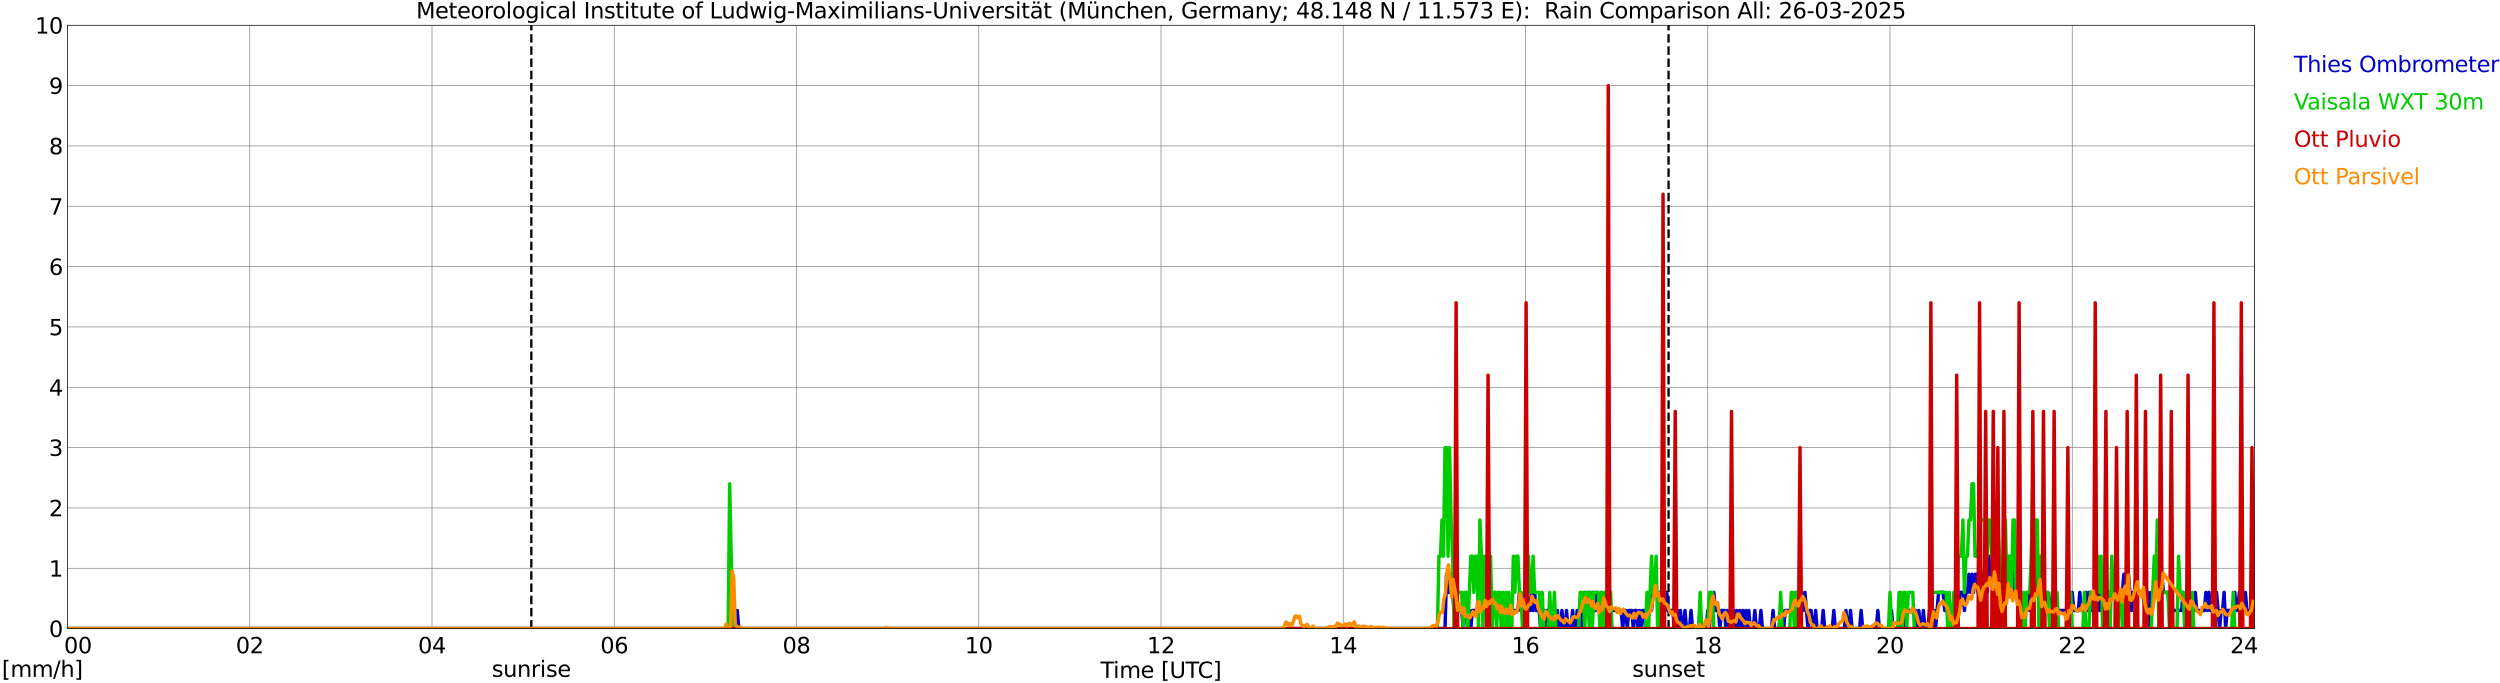 <?xml version="1.0" encoding="utf-8" standalone="no"?>
<!DOCTYPE svg PUBLIC "-//W3C//DTD SVG 1.1//EN"
  "http://www.w3.org/Graphics/SVG/1.1/DTD/svg11.dtd">
<svg xmlns:xlink="http://www.w3.org/1999/xlink" width="1085.4pt" height="296.64pt" viewBox="0 0 1085.4 296.64" xmlns="http://www.w3.org/2000/svg" version="1.1">
 <defs>
  <style type="text/css">*{stroke-linejoin: round; stroke-linecap: butt}</style>
 </defs>
 <g id="figure_1">
  <g id="patch_1">
   <path d="M 0 296.64 
L 1085.4 296.64 
L 1085.4 0 
L 0 0 
z
" style="fill: #ffffff"/>
  </g>
  <g id="axes_1">
   <g id="patch_2">
    <path d="M 29.306 272.909 
L 978.814 272.909 
L 978.814 10.976 
L 29.306 10.976 
z
" style="fill: #ffffff"/>
   </g>
   <g id="patch_3">
    <path d="M 979.034 272.909 
L 978.814 272.909 
L 978.814 10.976 
L 979.034 10.976 
z
" clip-path="url(#pcd4855a0de)" style="fill: #d3d3d3; opacity: 0.25; stroke: #d3d3d3; stroke-linejoin: miter"/>
   </g>
   <g id="matplotlib.axis_1">
    <g id="xtick_1">
     <g id="line2d_1">
      <path d="M 29.306 272.909 
L 29.306 10.976 
" clip-path="url(#pcd4855a0de)" style="fill: none; stroke: #808080; stroke-width: 0.3; stroke-linecap: square"/>
     </g>
     <g id="line2d_2"/>
     <g id="text_1">
      <!--    00 -->
      <g transform="translate(18.733 283.627) scale(0.095 -0.095)">
       <defs>
        <path id="DejaVuSans-20" transform="scale(0.016)"/>
        <path id="DejaVuSans-30" d="M 2034 4250 
Q 1547 4250 1301 3770 
Q 1056 3291 1056 2328 
Q 1056 1369 1301 889 
Q 1547 409 2034 409 
Q 2525 409 2770 889 
Q 3016 1369 3016 2328 
Q 3016 3291 2770 3770 
Q 2525 4250 2034 4250 
z
M 2034 4750 
Q 2819 4750 3233 4129 
Q 3647 3509 3647 2328 
Q 3647 1150 3233 529 
Q 2819 -91 2034 -91 
Q 1250 -91 836 529 
Q 422 1150 422 2328 
Q 422 3509 836 4129 
Q 1250 4750 2034 4750 
z
" transform="scale(0.016)"/>
       </defs>
       <use xlink:href="#DejaVuSans-20"/>
       <use xlink:href="#DejaVuSans-20" transform="translate(31.787 0)"/>
       <use xlink:href="#DejaVuSans-20" transform="translate(63.574 0)"/>
       <use xlink:href="#DejaVuSans-30" transform="translate(95.361 0)"/>
       <use xlink:href="#DejaVuSans-30" transform="translate(158.984 0)"/>
      </g>
     </g>
    </g>
    <g id="xtick_2">
     <g id="line2d_3">
      <path d="M 108.431 272.909 
L 108.431 10.976 
" clip-path="url(#pcd4855a0de)" style="fill: none; stroke: #808080; stroke-width: 0.3; stroke-linecap: square"/>
     </g>
     <g id="line2d_4"/>
     <g id="text_2">
      <!-- 02 -->
      <g transform="translate(102.387 283.627) scale(0.095 -0.095)">
       <defs>
        <path id="DejaVuSans-32" d="M 1228 531 
L 3431 531 
L 3431 0 
L 469 0 
L 469 531 
Q 828 903 1448 1529 
Q 2069 2156 2228 2338 
Q 2531 2678 2651 2914 
Q 2772 3150 2772 3378 
Q 2772 3750 2511 3984 
Q 2250 4219 1831 4219 
Q 1534 4219 1204 4116 
Q 875 4013 500 3803 
L 500 4441 
Q 881 4594 1212 4672 
Q 1544 4750 1819 4750 
Q 2544 4750 2975 4387 
Q 3406 4025 3406 3419 
Q 3406 3131 3298 2873 
Q 3191 2616 2906 2266 
Q 2828 2175 2409 1742 
Q 1991 1309 1228 531 
z
" transform="scale(0.016)"/>
       </defs>
       <use xlink:href="#DejaVuSans-30"/>
       <use xlink:href="#DejaVuSans-32" transform="translate(63.623 0)"/>
      </g>
     </g>
    </g>
    <g id="xtick_3">
     <g id="line2d_5">
      <path d="M 187.557 272.909 
L 187.557 10.976 
" clip-path="url(#pcd4855a0de)" style="fill: none; stroke: #808080; stroke-width: 0.3; stroke-linecap: square"/>
     </g>
     <g id="line2d_6"/>
     <g id="text_3">
      <!-- 04 -->
      <g transform="translate(181.513 283.627) scale(0.095 -0.095)">
       <defs>
        <path id="DejaVuSans-34" d="M 2419 4116 
L 825 1625 
L 2419 1625 
L 2419 4116 
z
M 2253 4666 
L 3047 4666 
L 3047 1625 
L 3713 1625 
L 3713 1100 
L 3047 1100 
L 3047 0 
L 2419 0 
L 2419 1100 
L 313 1100 
L 313 1709 
L 2253 4666 
z
" transform="scale(0.016)"/>
       </defs>
       <use xlink:href="#DejaVuSans-30"/>
       <use xlink:href="#DejaVuSans-34" transform="translate(63.623 0)"/>
      </g>
     </g>
    </g>
    <g id="xtick_4">
     <g id="line2d_7">
      <path d="M 266.683 272.909 
L 266.683 10.976 
" clip-path="url(#pcd4855a0de)" style="fill: none; stroke: #808080; stroke-width: 0.3; stroke-linecap: square"/>
     </g>
     <g id="line2d_8"/>
     <g id="text_4">
      <!-- 06 -->
      <g transform="translate(260.638 283.627) scale(0.095 -0.095)">
       <defs>
        <path id="DejaVuSans-36" d="M 2113 2584 
Q 1688 2584 1439 2293 
Q 1191 2003 1191 1497 
Q 1191 994 1439 701 
Q 1688 409 2113 409 
Q 2538 409 2786 701 
Q 3034 994 3034 1497 
Q 3034 2003 2786 2293 
Q 2538 2584 2113 2584 
z
M 3366 4563 
L 3366 3988 
Q 3128 4100 2886 4159 
Q 2644 4219 2406 4219 
Q 1781 4219 1451 3797 
Q 1122 3375 1075 2522 
Q 1259 2794 1537 2939 
Q 1816 3084 2150 3084 
Q 2853 3084 3261 2657 
Q 3669 2231 3669 1497 
Q 3669 778 3244 343 
Q 2819 -91 2113 -91 
Q 1303 -91 875 529 
Q 447 1150 447 2328 
Q 447 3434 972 4092 
Q 1497 4750 2381 4750 
Q 2619 4750 2861 4703 
Q 3103 4656 3366 4563 
z
" transform="scale(0.016)"/>
       </defs>
       <use xlink:href="#DejaVuSans-30"/>
       <use xlink:href="#DejaVuSans-36" transform="translate(63.623 0)"/>
      </g>
     </g>
    </g>
    <g id="xtick_5">
     <g id="line2d_9">
      <path d="M 345.808 272.909 
L 345.808 10.976 
" clip-path="url(#pcd4855a0de)" style="fill: none; stroke: #808080; stroke-width: 0.3; stroke-linecap: square"/>
     </g>
     <g id="line2d_10"/>
     <g id="text_5">
      <!-- 08 -->
      <g transform="translate(339.764 283.627) scale(0.095 -0.095)">
       <defs>
        <path id="DejaVuSans-38" d="M 2034 2216 
Q 1584 2216 1326 1975 
Q 1069 1734 1069 1313 
Q 1069 891 1326 650 
Q 1584 409 2034 409 
Q 2484 409 2743 651 
Q 3003 894 3003 1313 
Q 3003 1734 2745 1975 
Q 2488 2216 2034 2216 
z
M 1403 2484 
Q 997 2584 770 2862 
Q 544 3141 544 3541 
Q 544 4100 942 4425 
Q 1341 4750 2034 4750 
Q 2731 4750 3128 4425 
Q 3525 4100 3525 3541 
Q 3525 3141 3298 2862 
Q 3072 2584 2669 2484 
Q 3125 2378 3379 2068 
Q 3634 1759 3634 1313 
Q 3634 634 3220 271 
Q 2806 -91 2034 -91 
Q 1263 -91 848 271 
Q 434 634 434 1313 
Q 434 1759 690 2068 
Q 947 2378 1403 2484 
z
M 1172 3481 
Q 1172 3119 1398 2916 
Q 1625 2713 2034 2713 
Q 2441 2713 2670 2916 
Q 2900 3119 2900 3481 
Q 2900 3844 2670 4047 
Q 2441 4250 2034 4250 
Q 1625 4250 1398 4047 
Q 1172 3844 1172 3481 
z
" transform="scale(0.016)"/>
       </defs>
       <use xlink:href="#DejaVuSans-30"/>
       <use xlink:href="#DejaVuSans-38" transform="translate(63.623 0)"/>
      </g>
     </g>
    </g>
    <g id="xtick_6">
     <g id="line2d_11">
      <path d="M 424.934 272.909 
L 424.934 10.976 
" clip-path="url(#pcd4855a0de)" style="fill: none; stroke: #808080; stroke-width: 0.3; stroke-linecap: square"/>
     </g>
     <g id="line2d_12"/>
     <g id="text_6">
      <!-- 10 -->
      <g transform="translate(418.89 283.627) scale(0.095 -0.095)">
       <defs>
        <path id="DejaVuSans-31" d="M 794 531 
L 1825 531 
L 1825 4091 
L 703 3866 
L 703 4441 
L 1819 4666 
L 2450 4666 
L 2450 531 
L 3481 531 
L 3481 0 
L 794 0 
L 794 531 
z
" transform="scale(0.016)"/>
       </defs>
       <use xlink:href="#DejaVuSans-31"/>
       <use xlink:href="#DejaVuSans-30" transform="translate(63.623 0)"/>
      </g>
     </g>
    </g>
    <g id="xtick_7">
     <g id="line2d_13">
      <path d="M 504.06 272.909 
L 504.06 10.976 
" clip-path="url(#pcd4855a0de)" style="fill: none; stroke: #808080; stroke-width: 0.3; stroke-linecap: square"/>
     </g>
     <g id="line2d_14"/>
     <g id="text_7">
      <!-- 12 -->
      <g transform="translate(498.015 283.627) scale(0.095 -0.095)">
       <use xlink:href="#DejaVuSans-31"/>
       <use xlink:href="#DejaVuSans-32" transform="translate(63.623 0)"/>
      </g>
     </g>
    </g>
    <g id="xtick_8">
     <g id="line2d_15">
      <path d="M 583.185 272.909 
L 583.185 10.976 
" clip-path="url(#pcd4855a0de)" style="fill: none; stroke: #808080; stroke-width: 0.3; stroke-linecap: square"/>
     </g>
     <g id="line2d_16"/>
     <g id="text_8">
      <!-- 14 -->
      <g transform="translate(577.141 283.627) scale(0.095 -0.095)">
       <use xlink:href="#DejaVuSans-31"/>
       <use xlink:href="#DejaVuSans-34" transform="translate(63.623 0)"/>
      </g>
     </g>
    </g>
    <g id="xtick_9">
     <g id="line2d_17">
      <path d="M 662.311 272.909 
L 662.311 10.976 
" clip-path="url(#pcd4855a0de)" style="fill: none; stroke: #808080; stroke-width: 0.3; stroke-linecap: square"/>
     </g>
     <g id="line2d_18"/>
     <g id="text_9">
      <!-- 16 -->
      <g transform="translate(656.267 283.627) scale(0.095 -0.095)">
       <use xlink:href="#DejaVuSans-31"/>
       <use xlink:href="#DejaVuSans-36" transform="translate(63.623 0)"/>
      </g>
     </g>
    </g>
    <g id="xtick_10">
     <g id="line2d_19">
      <path d="M 741.437 272.909 
L 741.437 10.976 
" clip-path="url(#pcd4855a0de)" style="fill: none; stroke: #808080; stroke-width: 0.3; stroke-linecap: square"/>
     </g>
     <g id="line2d_20"/>
     <g id="text_10">
      <!-- 18 -->
      <g transform="translate(735.392 283.627) scale(0.095 -0.095)">
       <use xlink:href="#DejaVuSans-31"/>
       <use xlink:href="#DejaVuSans-38" transform="translate(63.623 0)"/>
      </g>
     </g>
    </g>
    <g id="xtick_11">
     <g id="line2d_21">
      <path d="M 820.562 272.909 
L 820.562 10.976 
" clip-path="url(#pcd4855a0de)" style="fill: none; stroke: #808080; stroke-width: 0.3; stroke-linecap: square"/>
     </g>
     <g id="line2d_22"/>
     <g id="text_11">
      <!-- 20 -->
      <g transform="translate(814.518 283.627) scale(0.095 -0.095)">
       <use xlink:href="#DejaVuSans-32"/>
       <use xlink:href="#DejaVuSans-30" transform="translate(63.623 0)"/>
      </g>
     </g>
    </g>
    <g id="xtick_12">
     <g id="line2d_23">
      <path d="M 899.688 272.909 
L 899.688 10.976 
" clip-path="url(#pcd4855a0de)" style="fill: none; stroke: #808080; stroke-width: 0.3; stroke-linecap: square"/>
     </g>
     <g id="line2d_24"/>
     <g id="text_12">
      <!-- 22 -->
      <g transform="translate(893.644 283.627) scale(0.095 -0.095)">
       <use xlink:href="#DejaVuSans-32"/>
       <use xlink:href="#DejaVuSans-32" transform="translate(63.623 0)"/>
      </g>
     </g>
    </g>
    <g id="xtick_13">
     <g id="line2d_25">
      <path d="M 978.814 272.909 
L 978.814 10.976 
" clip-path="url(#pcd4855a0de)" style="fill: none; stroke: #808080; stroke-width: 0.3; stroke-linecap: square"/>
     </g>
     <g id="line2d_26"/>
     <g id="text_13">
      <!-- 24    -->
      <g transform="translate(968.241 283.627) scale(0.095 -0.095)">
       <use xlink:href="#DejaVuSans-32"/>
       <use xlink:href="#DejaVuSans-34" transform="translate(63.623 0)"/>
       <use xlink:href="#DejaVuSans-20" transform="translate(127.246 0)"/>
       <use xlink:href="#DejaVuSans-20" transform="translate(159.033 0)"/>
       <use xlink:href="#DejaVuSans-20" transform="translate(190.82 0)"/>
      </g>
     </g>
    </g>
    <g id="text_14">
     <!-- Time [UTC] -->
     <g transform="translate(477.806 294.322) scale(0.095 -0.095)">
      <defs>
       <path id="DejaVuSans-54" d="M -19 4666 
L 3928 4666 
L 3928 4134 
L 2272 4134 
L 2272 0 
L 1638 0 
L 1638 4134 
L -19 4134 
L -19 4666 
z
" transform="scale(0.016)"/>
       <path id="DejaVuSans-69" d="M 603 3500 
L 1178 3500 
L 1178 0 
L 603 0 
L 603 3500 
z
M 603 4863 
L 1178 4863 
L 1178 4134 
L 603 4134 
L 603 4863 
z
" transform="scale(0.016)"/>
       <path id="DejaVuSans-6d" d="M 3328 2828 
Q 3544 3216 3844 3400 
Q 4144 3584 4550 3584 
Q 5097 3584 5394 3201 
Q 5691 2819 5691 2113 
L 5691 0 
L 5113 0 
L 5113 2094 
Q 5113 2597 4934 2840 
Q 4756 3084 4391 3084 
Q 3944 3084 3684 2787 
Q 3425 2491 3425 1978 
L 3425 0 
L 2847 0 
L 2847 2094 
Q 2847 2600 2669 2842 
Q 2491 3084 2119 3084 
Q 1678 3084 1418 2786 
Q 1159 2488 1159 1978 
L 1159 0 
L 581 0 
L 581 3500 
L 1159 3500 
L 1159 2956 
Q 1356 3278 1631 3431 
Q 1906 3584 2284 3584 
Q 2666 3584 2933 3390 
Q 3200 3197 3328 2828 
z
" transform="scale(0.016)"/>
       <path id="DejaVuSans-65" d="M 3597 1894 
L 3597 1613 
L 953 1613 
Q 991 1019 1311 708 
Q 1631 397 2203 397 
Q 2534 397 2845 478 
Q 3156 559 3463 722 
L 3463 178 
Q 3153 47 2828 -22 
Q 2503 -91 2169 -91 
Q 1331 -91 842 396 
Q 353 884 353 1716 
Q 353 2575 817 3079 
Q 1281 3584 2069 3584 
Q 2775 3584 3186 3129 
Q 3597 2675 3597 1894 
z
M 3022 2063 
Q 3016 2534 2758 2815 
Q 2500 3097 2075 3097 
Q 1594 3097 1305 2825 
Q 1016 2553 972 2059 
L 3022 2063 
z
" transform="scale(0.016)"/>
       <path id="DejaVuSans-5b" d="M 550 4863 
L 1875 4863 
L 1875 4416 
L 1125 4416 
L 1125 -397 
L 1875 -397 
L 1875 -844 
L 550 -844 
L 550 4863 
z
" transform="scale(0.016)"/>
       <path id="DejaVuSans-55" d="M 556 4666 
L 1191 4666 
L 1191 1831 
Q 1191 1081 1462 751 
Q 1734 422 2344 422 
Q 2950 422 3222 751 
Q 3494 1081 3494 1831 
L 3494 4666 
L 4128 4666 
L 4128 1753 
Q 4128 841 3676 375 
Q 3225 -91 2344 -91 
Q 1459 -91 1007 375 
Q 556 841 556 1753 
L 556 4666 
z
" transform="scale(0.016)"/>
       <path id="DejaVuSans-43" d="M 4122 4306 
L 4122 3641 
Q 3803 3938 3442 4084 
Q 3081 4231 2675 4231 
Q 1875 4231 1450 3742 
Q 1025 3253 1025 2328 
Q 1025 1406 1450 917 
Q 1875 428 2675 428 
Q 3081 428 3442 575 
Q 3803 722 4122 1019 
L 4122 359 
Q 3791 134 3420 21 
Q 3050 -91 2638 -91 
Q 1578 -91 968 557 
Q 359 1206 359 2328 
Q 359 3453 968 4101 
Q 1578 4750 2638 4750 
Q 3056 4750 3426 4639 
Q 3797 4528 4122 4306 
z
" transform="scale(0.016)"/>
       <path id="DejaVuSans-5d" d="M 1947 4863 
L 1947 -844 
L 622 -844 
L 622 -397 
L 1369 -397 
L 1369 4416 
L 622 4416 
L 622 4863 
L 1947 4863 
z
" transform="scale(0.016)"/>
      </defs>
      <use xlink:href="#DejaVuSans-54"/>
      <use xlink:href="#DejaVuSans-69" transform="translate(57.959 0)"/>
      <use xlink:href="#DejaVuSans-6d" transform="translate(85.742 0)"/>
      <use xlink:href="#DejaVuSans-65" transform="translate(183.154 0)"/>
      <use xlink:href="#DejaVuSans-20" transform="translate(244.678 0)"/>
      <use xlink:href="#DejaVuSans-5b" transform="translate(276.465 0)"/>
      <use xlink:href="#DejaVuSans-55" transform="translate(315.479 0)"/>
      <use xlink:href="#DejaVuSans-54" transform="translate(388.672 0)"/>
      <use xlink:href="#DejaVuSans-43" transform="translate(443.881 0)"/>
      <use xlink:href="#DejaVuSans-5d" transform="translate(513.705 0)"/>
     </g>
    </g>
   </g>
   <g id="matplotlib.axis_2">
    <g id="ytick_1">
     <g id="line2d_27">
      <path d="M 29.306 272.909 
L 978.814 272.909 
" clip-path="url(#pcd4855a0de)" style="fill: none; stroke: #808080; stroke-width: 0.3; stroke-linecap: square"/>
     </g>
     <g id="line2d_28"/>
     <g id="text_15">
      <!-- 0 -->
      <g transform="translate(21.261 276.518) scale(0.095 -0.095)">
       <use xlink:href="#DejaVuSans-30"/>
      </g>
     </g>
    </g>
    <g id="ytick_2">
     <g id="line2d_29">
      <path d="M 29.306 246.715 
L 978.814 246.715 
" clip-path="url(#pcd4855a0de)" style="fill: none; stroke: #808080; stroke-width: 0.3; stroke-linecap: square"/>
     </g>
     <g id="line2d_30"/>
     <g id="text_16">
      <!-- 1 -->
      <g transform="translate(21.261 250.325) scale(0.095 -0.095)">
       <use xlink:href="#DejaVuSans-31"/>
      </g>
     </g>
    </g>
    <g id="ytick_3">
     <g id="line2d_31">
      <path d="M 29.306 220.522 
L 978.814 220.522 
" clip-path="url(#pcd4855a0de)" style="fill: none; stroke: #808080; stroke-width: 0.3; stroke-linecap: square"/>
     </g>
     <g id="line2d_32"/>
     <g id="text_17">
      <!-- 2 -->
      <g transform="translate(21.261 224.131) scale(0.095 -0.095)">
       <use xlink:href="#DejaVuSans-32"/>
      </g>
     </g>
    </g>
    <g id="ytick_4">
     <g id="line2d_33">
      <path d="M 29.306 194.329 
L 978.814 194.329 
" clip-path="url(#pcd4855a0de)" style="fill: none; stroke: #808080; stroke-width: 0.3; stroke-linecap: square"/>
     </g>
     <g id="line2d_34"/>
     <g id="text_18">
      <!-- 3 -->
      <g transform="translate(21.261 197.938) scale(0.095 -0.095)">
       <defs>
        <path id="DejaVuSans-33" d="M 2597 2516 
Q 3050 2419 3304 2112 
Q 3559 1806 3559 1356 
Q 3559 666 3084 287 
Q 2609 -91 1734 -91 
Q 1441 -91 1130 -33 
Q 819 25 488 141 
L 488 750 
Q 750 597 1062 519 
Q 1375 441 1716 441 
Q 2309 441 2620 675 
Q 2931 909 2931 1356 
Q 2931 1769 2642 2001 
Q 2353 2234 1838 2234 
L 1294 2234 
L 1294 2753 
L 1863 2753 
Q 2328 2753 2575 2939 
Q 2822 3125 2822 3475 
Q 2822 3834 2567 4026 
Q 2313 4219 1838 4219 
Q 1578 4219 1281 4162 
Q 984 4106 628 3988 
L 628 4550 
Q 988 4650 1302 4700 
Q 1616 4750 1894 4750 
Q 2613 4750 3031 4423 
Q 3450 4097 3450 3541 
Q 3450 3153 3228 2886 
Q 3006 2619 2597 2516 
z
" transform="scale(0.016)"/>
       </defs>
       <use xlink:href="#DejaVuSans-33"/>
      </g>
     </g>
    </g>
    <g id="ytick_5">
     <g id="line2d_35">
      <path d="M 29.306 168.136 
L 978.814 168.136 
" clip-path="url(#pcd4855a0de)" style="fill: none; stroke: #808080; stroke-width: 0.3; stroke-linecap: square"/>
     </g>
     <g id="line2d_36"/>
     <g id="text_19">
      <!-- 4 -->
      <g transform="translate(21.261 171.745) scale(0.095 -0.095)">
       <use xlink:href="#DejaVuSans-34"/>
      </g>
     </g>
    </g>
    <g id="ytick_6">
     <g id="line2d_37">
      <path d="M 29.306 141.942 
L 978.814 141.942 
" clip-path="url(#pcd4855a0de)" style="fill: none; stroke: #808080; stroke-width: 0.3; stroke-linecap: square"/>
     </g>
     <g id="line2d_38"/>
     <g id="text_20">
      <!-- 5 -->
      <g transform="translate(21.261 145.551) scale(0.095 -0.095)">
       <defs>
        <path id="DejaVuSans-35" d="M 691 4666 
L 3169 4666 
L 3169 4134 
L 1269 4134 
L 1269 2991 
Q 1406 3038 1543 3061 
Q 1681 3084 1819 3084 
Q 2600 3084 3056 2656 
Q 3513 2228 3513 1497 
Q 3513 744 3044 326 
Q 2575 -91 1722 -91 
Q 1428 -91 1123 -41 
Q 819 9 494 109 
L 494 744 
Q 775 591 1075 516 
Q 1375 441 1709 441 
Q 2250 441 2565 725 
Q 2881 1009 2881 1497 
Q 2881 1984 2565 2268 
Q 2250 2553 1709 2553 
Q 1456 2553 1204 2497 
Q 953 2441 691 2322 
L 691 4666 
z
" transform="scale(0.016)"/>
       </defs>
       <use xlink:href="#DejaVuSans-35"/>
      </g>
     </g>
    </g>
    <g id="ytick_7">
     <g id="line2d_39">
      <path d="M 29.306 115.749 
L 978.814 115.749 
" clip-path="url(#pcd4855a0de)" style="fill: none; stroke: #808080; stroke-width: 0.3; stroke-linecap: square"/>
     </g>
     <g id="line2d_40"/>
     <g id="text_21">
      <!-- 6 -->
      <g transform="translate(21.261 119.358) scale(0.095 -0.095)">
       <use xlink:href="#DejaVuSans-36"/>
      </g>
     </g>
    </g>
    <g id="ytick_8">
     <g id="line2d_41">
      <path d="M 29.306 89.556 
L 978.814 89.556 
" clip-path="url(#pcd4855a0de)" style="fill: none; stroke: #808080; stroke-width: 0.3; stroke-linecap: square"/>
     </g>
     <g id="line2d_42"/>
     <g id="text_22">
      <!-- 7 -->
      <g transform="translate(21.261 93.165) scale(0.095 -0.095)">
       <defs>
        <path id="DejaVuSans-37" d="M 525 4666 
L 3525 4666 
L 3525 4397 
L 1831 0 
L 1172 0 
L 2766 4134 
L 525 4134 
L 525 4666 
z
" transform="scale(0.016)"/>
       </defs>
       <use xlink:href="#DejaVuSans-37"/>
      </g>
     </g>
    </g>
    <g id="ytick_9">
     <g id="line2d_43">
      <path d="M 29.306 63.362 
L 978.814 63.362 
" clip-path="url(#pcd4855a0de)" style="fill: none; stroke: #808080; stroke-width: 0.3; stroke-linecap: square"/>
     </g>
     <g id="line2d_44"/>
     <g id="text_23">
      <!-- 8 -->
      <g transform="translate(21.261 66.972) scale(0.095 -0.095)">
       <use xlink:href="#DejaVuSans-38"/>
      </g>
     </g>
    </g>
    <g id="ytick_10">
     <g id="line2d_45">
      <path d="M 29.306 37.169 
L 978.814 37.169 
" clip-path="url(#pcd4855a0de)" style="fill: none; stroke: #808080; stroke-width: 0.3; stroke-linecap: square"/>
     </g>
     <g id="line2d_46"/>
     <g id="text_24">
      <!-- 9 -->
      <g transform="translate(21.261 40.778) scale(0.095 -0.095)">
       <defs>
        <path id="DejaVuSans-39" d="M 703 97 
L 703 672 
Q 941 559 1184 500 
Q 1428 441 1663 441 
Q 2288 441 2617 861 
Q 2947 1281 2994 2138 
Q 2813 1869 2534 1725 
Q 2256 1581 1919 1581 
Q 1219 1581 811 2004 
Q 403 2428 403 3163 
Q 403 3881 828 4315 
Q 1253 4750 1959 4750 
Q 2769 4750 3195 4129 
Q 3622 3509 3622 2328 
Q 3622 1225 3098 567 
Q 2575 -91 1691 -91 
Q 1453 -91 1209 -44 
Q 966 3 703 97 
z
M 1959 2075 
Q 2384 2075 2632 2365 
Q 2881 2656 2881 3163 
Q 2881 3666 2632 3958 
Q 2384 4250 1959 4250 
Q 1534 4250 1286 3958 
Q 1038 3666 1038 3163 
Q 1038 2656 1286 2365 
Q 1534 2075 1959 2075 
z
" transform="scale(0.016)"/>
       </defs>
       <use xlink:href="#DejaVuSans-39"/>
      </g>
     </g>
    </g>
    <g id="ytick_11">
     <g id="line2d_47">
      <path d="M 29.306 10.976 
L 978.814 10.976 
" clip-path="url(#pcd4855a0de)" style="fill: none; stroke: #808080; stroke-width: 0.3; stroke-linecap: square"/>
     </g>
     <g id="line2d_48"/>
     <g id="text_25">
      <!-- 10 -->
      <g transform="translate(15.217 14.585) scale(0.095 -0.095)">
       <use xlink:href="#DejaVuSans-31"/>
       <use xlink:href="#DejaVuSans-30" transform="translate(63.623 0)"/>
      </g>
     </g>
    </g>
   </g>
   <g id="line2d_49">
    <path d="M 230.681 272.909 
L 230.681 10.976 
" clip-path="url(#pcd4855a0de)" style="fill: none; stroke-dasharray: 3.7,1.6; stroke-dashoffset: 0; stroke: #000000"/>
   </g>
   <g id="line2d_50">
    <path d="M 724.425 272.909 
L 724.425 10.976 
" clip-path="url(#pcd4855a0de)" style="fill: none; stroke-dasharray: 3.7,1.6; stroke-dashoffset: 0; stroke: #000000"/>
   </g>
   <g id="line2d_51">
    <path d="M 29.306 272.909 
L 319.433 272.909 
L 320.093 265.051 
L 320.752 272.909 
L 627.364 272.909 
L 628.023 249.335 
L 628.683 257.193 
L 629.342 257.193 
L 630.001 249.335 
L 631.32 265.051 
L 631.98 257.193 
L 632.639 265.051 
L 634.617 265.051 
L 635.276 272.909 
L 635.936 265.051 
L 636.595 265.051 
L 637.255 272.909 
L 637.914 265.051 
L 638.573 272.909 
L 639.233 265.051 
L 646.486 265.051 
L 647.145 257.193 
L 647.805 265.051 
L 648.464 265.051 
L 649.123 257.193 
L 649.783 265.051 
L 653.08 265.051 
L 653.739 272.909 
L 654.399 265.051 
L 655.058 265.051 
L 655.717 272.909 
L 656.377 265.051 
L 659.014 265.051 
L 659.674 257.193 
L 660.333 265.051 
L 662.311 265.051 
L 662.97 257.193 
L 663.63 265.051 
L 664.289 265.051 
L 664.949 257.193 
L 665.608 265.051 
L 666.267 257.193 
L 666.927 265.051 
L 668.246 265.051 
L 668.905 272.909 
L 669.564 265.051 
L 670.224 265.051 
L 670.883 272.909 
L 671.542 265.051 
L 672.202 265.051 
L 672.861 272.909 
L 673.521 265.051 
L 674.18 272.909 
L 674.839 265.051 
L 675.499 272.909 
L 676.158 265.051 
L 676.817 272.909 
L 677.477 272.909 
L 678.136 265.051 
L 678.796 272.909 
L 679.455 272.909 
L 680.114 265.051 
L 680.774 272.909 
L 682.092 272.909 
L 682.752 265.051 
L 683.411 272.909 
L 684.071 272.909 
L 684.73 265.051 
L 685.389 272.909 
L 686.049 265.051 
L 686.708 272.909 
L 688.027 257.193 
L 688.686 265.051 
L 689.346 265.051 
L 690.005 257.193 
L 690.664 265.051 
L 691.324 257.193 
L 691.983 265.051 
L 692.643 265.051 
L 693.302 257.193 
L 693.961 265.051 
L 694.621 265.051 
L 695.28 257.193 
L 695.939 265.051 
L 696.599 265.051 
L 697.258 257.193 
L 697.918 265.051 
L 703.852 265.051 
L 704.511 272.909 
L 705.171 265.051 
L 705.83 265.051 
L 706.49 272.909 
L 707.149 265.051 
L 708.468 265.051 
L 709.127 272.909 
L 709.786 265.051 
L 710.446 265.051 
L 711.105 272.909 
L 711.765 265.051 
L 712.424 272.909 
L 713.083 265.051 
L 713.743 265.051 
L 714.402 272.909 
L 715.062 265.051 
L 717.04 265.051 
L 717.699 257.193 
L 720.337 257.193 
L 720.996 265.051 
L 721.655 257.193 
L 722.315 257.193 
L 722.974 265.051 
L 723.633 257.193 
L 724.293 265.051 
L 726.271 265.051 
L 726.93 272.909 
L 727.59 265.051 
L 728.249 265.051 
L 728.909 272.909 
L 729.568 265.051 
L 730.227 272.909 
L 730.887 272.909 
L 731.546 265.051 
L 732.205 272.909 
L 733.524 272.909 
L 734.184 265.051 
L 734.843 272.909 
L 737.48 272.909 
L 738.14 265.051 
L 738.799 272.909 
L 740.777 272.909 
L 741.437 265.051 
L 742.096 272.909 
L 742.756 265.051 
L 743.415 265.051 
L 744.074 257.193 
L 744.734 265.051 
L 746.052 265.051 
L 746.712 272.909 
L 747.371 265.051 
L 748.69 265.051 
L 749.349 272.909 
L 750.009 265.051 
L 750.668 272.909 
L 751.327 265.051 
L 751.987 272.909 
L 752.646 265.051 
L 753.306 272.909 
L 753.965 265.051 
L 754.624 272.909 
L 755.284 265.051 
L 755.943 272.909 
L 756.602 265.051 
L 757.262 272.909 
L 757.921 265.051 
L 758.581 272.909 
L 759.24 265.051 
L 759.899 272.909 
L 761.218 272.909 
L 761.878 265.051 
L 762.537 272.909 
L 763.856 272.909 
L 764.515 265.051 
L 765.174 272.909 
L 769.131 272.909 
L 769.79 265.051 
L 770.449 272.909 
L 772.428 272.909 
L 773.087 265.051 
L 773.746 265.051 
L 774.406 272.909 
L 775.065 265.051 
L 779.021 265.051 
L 779.681 257.193 
L 780.34 265.051 
L 781 257.193 
L 781.659 265.051 
L 782.318 257.193 
L 782.978 265.051 
L 783.637 257.193 
L 784.956 272.909 
L 785.615 265.051 
L 786.275 265.051 
L 786.934 272.909 
L 787.593 272.909 
L 788.253 265.051 
L 788.912 272.909 
L 790.89 272.909 
L 791.55 265.051 
L 792.209 272.909 
L 795.506 272.909 
L 796.165 265.051 
L 796.825 272.909 
L 800.781 272.909 
L 801.44 265.051 
L 802.1 272.909 
L 802.759 272.909 
L 803.419 265.051 
L 804.078 272.909 
L 807.375 272.909 
L 808.034 265.051 
L 808.694 272.909 
L 814.628 272.909 
L 815.287 265.051 
L 815.947 272.909 
L 820.562 272.909 
L 821.222 265.051 
L 821.881 272.909 
L 824.519 272.909 
L 825.178 265.051 
L 825.837 265.051 
L 826.497 272.909 
L 827.156 265.051 
L 831.772 265.051 
L 832.431 272.909 
L 833.091 265.051 
L 833.75 272.909 
L 834.409 272.909 
L 835.069 265.051 
L 835.728 272.909 
L 837.047 272.909 
L 837.706 265.051 
L 838.366 265.051 
L 839.025 272.909 
L 839.684 265.051 
L 840.344 272.909 
L 841.663 257.193 
L 843.641 257.193 
L 844.3 265.051 
L 846.938 265.051 
L 847.597 272.909 
L 848.256 265.051 
L 848.916 265.051 
L 849.575 272.909 
L 850.894 257.193 
L 852.213 257.193 
L 852.872 265.051 
L 853.531 257.193 
L 854.191 257.193 
L 854.85 249.335 
L 855.51 257.193 
L 856.169 249.335 
L 856.828 257.193 
L 857.488 249.335 
L 858.147 249.335 
L 858.806 257.193 
L 859.466 249.335 
L 860.125 249.335 
L 860.785 257.193 
L 862.103 241.477 
L 862.763 257.193 
L 863.422 241.477 
L 864.082 249.335 
L 867.378 249.335 
L 868.038 257.193 
L 868.697 257.193 
L 869.357 265.051 
L 870.016 265.051 
L 871.335 249.335 
L 871.994 257.193 
L 873.313 257.193 
L 873.972 241.477 
L 874.632 257.193 
L 875.95 257.193 
L 876.61 265.051 
L 879.907 265.051 
L 880.566 257.193 
L 881.225 265.051 
L 882.544 249.335 
L 883.863 249.335 
L 884.522 257.193 
L 886.5 257.193 
L 887.16 265.051 
L 887.819 257.193 
L 888.479 265.051 
L 889.138 257.193 
L 889.797 265.051 
L 890.457 265.051 
L 891.116 257.193 
L 891.775 265.051 
L 899.029 265.051 
L 899.688 257.193 
L 900.347 265.051 
L 902.326 265.051 
L 902.985 257.193 
L 903.644 265.051 
L 904.963 265.051 
L 905.622 257.193 
L 906.282 265.051 
L 906.941 257.193 
L 907.601 257.193 
L 908.26 265.051 
L 908.919 257.193 
L 910.898 257.193 
L 911.557 265.051 
L 912.216 257.193 
L 912.876 257.193 
L 913.535 265.051 
L 914.194 257.193 
L 914.854 265.051 
L 915.513 257.193 
L 921.448 257.193 
L 922.107 249.335 
L 922.766 249.335 
L 923.426 257.193 
L 924.085 249.335 
L 925.404 265.051 
L 926.063 257.193 
L 926.723 257.193 
L 927.382 249.335 
L 928.041 257.193 
L 930.679 257.193 
L 931.338 265.051 
L 931.998 265.051 
L 932.657 257.193 
L 933.316 272.909 
L 933.976 257.193 
L 937.932 257.193 
L 938.592 249.335 
L 939.251 257.193 
L 941.229 257.193 
L 941.888 265.051 
L 947.163 265.051 
L 947.823 257.193 
L 948.482 265.051 
L 949.801 265.051 
L 950.46 257.193 
L 951.12 265.051 
L 952.438 265.051 
L 953.098 257.193 
L 953.757 265.051 
L 957.054 265.051 
L 957.714 257.193 
L 958.373 265.051 
L 959.032 257.193 
L 959.692 265.051 
L 961.67 265.051 
L 962.329 257.193 
L 963.648 272.909 
L 964.307 265.051 
L 964.967 265.051 
L 965.626 257.193 
L 966.285 272.909 
L 966.945 265.051 
L 969.582 265.051 
L 970.242 257.193 
L 970.901 265.051 
L 971.561 265.051 
L 972.22 257.193 
L 972.879 272.909 
L 973.539 257.193 
L 974.198 265.051 
L 974.857 257.193 
L 975.517 265.051 
L 978.154 265.051 
L 978.154 265.051 
" clip-path="url(#pcd4855a0de)" style="fill: none; stroke: #0000cc; stroke-width: 1.5; stroke-linecap: square"/>
   </g>
   <g id="line2d_52">
    <path d="M 29.306 272.909 
L 316.136 272.909 
L 316.796 210.045 
L 318.114 272.909 
L 624.067 272.909 
L 624.726 241.477 
L 625.386 241.477 
L 626.045 225.761 
L 626.705 241.477 
L 627.364 194.329 
L 628.023 194.329 
L 628.683 241.477 
L 629.342 194.329 
L 630.001 225.761 
L 630.661 241.477 
L 631.32 272.909 
L 631.98 241.477 
L 632.639 257.193 
L 634.617 257.193 
L 635.276 272.909 
L 635.936 257.193 
L 636.595 257.193 
L 637.255 272.909 
L 638.573 241.477 
L 639.233 241.477 
L 639.892 257.193 
L 640.552 241.477 
L 641.211 241.477 
L 641.87 272.909 
L 642.53 225.761 
L 643.189 241.477 
L 643.848 272.909 
L 644.508 241.477 
L 645.167 257.193 
L 645.827 241.477 
L 646.486 272.909 
L 647.145 241.477 
L 647.805 272.909 
L 648.464 257.193 
L 649.123 257.193 
L 649.783 272.909 
L 650.442 257.193 
L 651.102 257.193 
L 651.761 272.909 
L 652.42 257.193 
L 653.08 272.909 
L 653.739 257.193 
L 654.399 272.909 
L 655.058 257.193 
L 655.717 272.909 
L 656.377 272.909 
L 657.036 241.477 
L 657.695 257.193 
L 658.355 241.477 
L 659.014 241.477 
L 659.674 257.193 
L 660.333 257.193 
L 660.992 272.909 
L 661.652 257.193 
L 662.97 257.193 
L 663.63 241.477 
L 664.289 257.193 
L 664.949 257.193 
L 665.608 241.477 
L 666.267 257.193 
L 668.246 257.193 
L 668.905 272.909 
L 669.564 257.193 
L 670.224 272.909 
L 672.202 272.909 
L 672.861 257.193 
L 673.521 272.909 
L 674.18 272.909 
L 674.839 257.193 
L 675.499 272.909 
L 685.389 272.909 
L 686.049 257.193 
L 687.368 257.193 
L 688.027 272.909 
L 688.686 257.193 
L 689.346 257.193 
L 690.005 272.909 
L 690.664 257.193 
L 691.324 272.909 
L 691.983 257.193 
L 693.961 257.193 
L 694.621 272.909 
L 695.28 257.193 
L 695.939 272.909 
L 696.599 257.193 
L 697.258 272.909 
L 697.918 257.193 
L 698.577 272.909 
L 699.236 257.193 
L 699.896 272.909 
L 714.402 272.909 
L 715.062 257.193 
L 715.721 272.909 
L 717.04 241.477 
L 717.699 257.193 
L 718.358 257.193 
L 719.018 241.477 
L 719.677 272.909 
L 720.337 257.193 
L 720.996 272.909 
L 737.48 272.909 
L 738.14 257.193 
L 738.799 272.909 
L 741.437 272.909 
L 742.096 257.193 
L 743.415 257.193 
L 744.074 272.909 
L 772.428 272.909 
L 773.087 257.193 
L 773.746 272.909 
L 777.043 272.909 
L 777.703 257.193 
L 778.362 257.193 
L 779.021 272.909 
L 779.681 257.193 
L 780.34 272.909 
L 819.903 272.909 
L 820.562 257.193 
L 821.222 272.909 
L 823.859 272.909 
L 824.519 257.193 
L 825.178 257.193 
L 825.837 272.909 
L 826.497 257.193 
L 827.156 257.193 
L 827.816 272.909 
L 828.475 257.193 
L 830.453 257.193 
L 831.112 272.909 
L 837.706 272.909 
L 838.366 257.193 
L 844.959 257.193 
L 845.619 272.909 
L 846.278 257.193 
L 846.938 272.909 
L 847.597 272.909 
L 848.256 257.193 
L 849.575 257.193 
L 850.235 241.477 
L 851.553 241.477 
L 852.213 225.761 
L 852.872 257.193 
L 853.531 241.477 
L 854.191 241.477 
L 854.85 225.761 
L 855.51 225.761 
L 856.169 210.045 
L 856.828 210.045 
L 857.488 241.477 
L 858.806 241.477 
L 859.466 225.761 
L 862.103 225.761 
L 862.763 241.477 
L 863.422 225.761 
L 864.082 225.761 
L 864.741 241.477 
L 865.4 225.761 
L 867.378 225.761 
L 868.697 257.193 
L 869.357 257.193 
L 870.675 225.761 
L 871.335 257.193 
L 871.994 241.477 
L 872.653 241.477 
L 873.313 257.193 
L 873.972 225.761 
L 874.632 225.761 
L 875.291 257.193 
L 875.95 257.193 
L 876.61 272.909 
L 877.269 257.193 
L 877.929 272.909 
L 878.588 257.193 
L 879.247 272.909 
L 879.907 257.193 
L 881.225 257.193 
L 881.885 241.477 
L 882.544 210.045 
L 883.204 257.193 
L 883.863 225.761 
L 884.522 225.761 
L 885.182 272.909 
L 885.841 241.477 
L 886.5 272.909 
L 887.16 257.193 
L 889.138 257.193 
L 889.797 272.909 
L 890.457 272.909 
L 891.116 257.193 
L 891.775 257.193 
L 892.435 272.909 
L 893.094 257.193 
L 893.754 272.909 
L 897.051 272.909 
L 897.71 257.193 
L 898.369 272.909 
L 899.029 257.193 
L 899.688 272.909 
L 904.304 272.909 
L 904.963 257.193 
L 905.622 272.909 
L 906.941 272.909 
L 907.601 257.193 
L 909.579 257.193 
L 910.238 241.477 
L 910.898 241.477 
L 911.557 257.193 
L 912.216 241.477 
L 912.876 272.909 
L 913.535 257.193 
L 915.513 257.193 
L 916.173 272.909 
L 916.832 241.477 
L 917.491 257.193 
L 918.81 257.193 
L 919.469 272.909 
L 920.129 257.193 
L 920.788 257.193 
L 921.448 272.909 
L 922.107 257.193 
L 923.426 257.193 
L 924.085 272.909 
L 926.723 272.909 
L 927.382 257.193 
L 928.041 272.909 
L 933.976 272.909 
L 935.295 241.477 
L 935.954 257.193 
L 936.613 225.761 
L 937.273 272.909 
L 937.932 257.193 
L 941.229 257.193 
L 941.888 272.909 
L 942.548 257.193 
L 943.207 272.909 
L 945.185 272.909 
L 945.845 241.477 
L 946.504 257.193 
L 947.823 257.193 
L 948.482 272.909 
L 949.142 257.193 
L 949.801 272.909 
L 951.12 272.909 
L 951.779 257.193 
L 952.438 272.909 
L 968.923 272.909 
L 969.582 257.193 
L 970.242 272.909 
L 978.154 272.909 
L 978.154 272.909 
" clip-path="url(#pcd4855a0de)" style="fill: none; stroke: #00cc00; stroke-width: 1.5; stroke-linecap: square"/>
   </g>
   <g id="line2d_53">
    <path d="M 29.69 272.909 
L 631.529 272.909 
L 632.188 131.465 
L 632.848 272.909 
L 645.398 272.909 
L 646.057 162.897 
L 646.717 272.909 
L 661.915 272.909 
L 662.575 131.465 
L 663.234 272.909 
L 697.588 272.909 
L 698.247 37.169 
L 698.918 272.909 
L 721.37 272.909 
L 722.029 84.317 
L 722.699 272.909 
L 726.656 272.909 
L 727.315 178.613 
L 727.974 272.909 
L 751.097 272.909 
L 751.756 178.613 
L 752.426 272.909 
L 780.824 272.909 
L 781.494 194.329 
L 782.153 272.909 
L 837.64 272.909 
L 838.311 131.465 
L 838.97 272.909 
L 848.872 272.909 
L 849.531 162.897 
L 850.202 272.909 
L 858.784 272.909 
L 859.444 131.465 
L 860.103 272.909 
L 861.433 272.909 
L 862.092 178.613 
L 862.752 272.909 
L 864.73 272.909 
L 865.389 178.613 
L 866.06 272.909 
L 866.719 272.909 
L 867.378 194.329 
L 868.038 272.909 
L 869.357 272.909 
L 870.016 178.613 
L 870.675 272.909 
L 875.961 272.909 
L 876.621 131.465 
L 877.291 272.909 
L 881.907 272.909 
L 882.577 178.613 
L 883.237 272.909 
L 886.533 272.909 
L 887.193 178.613 
L 887.863 272.909 
L 891.16 272.909 
L 891.819 178.613 
L 892.479 272.909 
L 897.105 272.909 
L 897.776 194.329 
L 898.435 272.909 
L 909.007 272.909 
L 909.667 131.465 
L 910.326 272.909 
L 913.623 272.909 
L 914.293 178.613 
L 914.953 272.909 
L 918.25 272.909 
L 918.909 194.329 
L 919.579 272.909 
L 922.876 272.909 
L 923.536 178.613 
L 924.195 272.909 
L 926.844 272.909 
L 927.503 162.897 
L 928.162 272.909 
L 930.8 272.909 
L 931.47 178.613 
L 932.13 272.909 
L 937.416 272.909 
L 938.075 162.897 
L 938.734 272.909 
L 942.031 272.909 
L 942.691 178.613 
L 943.361 272.909 
L 949.306 272.909 
L 949.966 162.897 
L 950.625 272.909 
L 960.538 272.909 
L 961.197 131.465 
L 961.857 272.909 
L 972.429 272.909 
L 973.088 131.465 
L 973.747 272.909 
L 977.055 272.909 
L 977.715 194.329 
L 978.374 272.909 
L 978.374 272.909 
" clip-path="url(#pcd4855a0de)" style="fill: none; stroke: #cc0000; stroke-width: 1.5; stroke-linecap: square"/>
   </g>
   <g id="line2d_54">
    <path d="M 29.383 272.909 
L 314.587 272.909 
L 315.246 270.997 
L 315.906 272.909 
L 316.565 272.909 
L 317.224 271.782 
L 317.895 247.789 
L 318.554 250.933 
L 319.213 271.023 
L 320.532 272.909 
L 321.192 272.202 
L 322.51 272.909 
L 383.91 272.909 
L 384.569 272.359 
L 385.228 272.909 
L 556.909 272.909 
L 557.568 271.966 
L 558.228 270.08 
L 558.887 270.42 
L 559.547 271.547 
L 560.206 270.735 
L 560.865 271.468 
L 561.525 269.844 
L 562.184 267.592 
L 562.844 267.408 
L 563.503 268.273 
L 564.162 267.565 
L 564.833 270.97 
L 566.151 272.228 
L 567.47 271.101 
L 568.789 272.909 
L 569.448 272.464 
L 570.108 271.861 
L 570.767 272.909 
L 575.394 272.909 
L 576.713 272.306 
L 577.372 272.044 
L 578.031 272.149 
L 578.691 272.516 
L 579.361 271.94 
L 580.02 271.913 
L 580.68 270.525 
L 582.658 271.652 
L 583.977 270.97 
L 584.636 271.756 
L 585.295 270.84 
L 585.955 270.604 
L 586.614 271.521 
L 587.944 270.001 
L 588.603 272.123 
L 589.263 272.464 
L 589.922 271.835 
L 590.581 272.411 
L 591.241 272.202 
L 591.9 271.835 
L 592.56 271.913 
L 593.878 272.49 
L 594.549 272.437 
L 595.208 271.94 
L 595.868 272.411 
L 596.527 272.542 
L 597.846 272.437 
L 598.505 272.28 
L 599.164 272.516 
L 600.483 272.359 
L 601.143 272.542 
L 601.802 272.909 
L 619.638 272.909 
L 620.298 272.516 
L 620.957 272.909 
L 621.616 271.94 
L 622.276 271.625 
L 622.935 271.547 
L 623.594 271.782 
L 624.254 270.316 
L 624.913 266.78 
L 625.573 265.863 
L 626.232 265.81 
L 626.891 259.969 
L 627.551 257.717 
L 628.21 248.523 
L 628.88 245.196 
L 629.54 251.352 
L 630.199 259.21 
L 630.859 251.587 
L 632.177 259.053 
L 632.837 264.998 
L 633.496 262.012 
L 634.156 264.684 
L 634.815 266.256 
L 635.474 263.924 
L 636.145 267.644 
L 636.804 267.644 
L 637.463 267.251 
L 638.123 268.273 
L 638.782 267.041 
L 639.442 265.548 
L 640.101 267.146 
L 640.76 267.618 
L 641.42 261.855 
L 642.079 261.148 
L 642.738 265.732 
L 643.398 263.82 
L 644.057 264.186 
L 644.717 260.677 
L 645.387 263.374 
L 646.046 261.358 
L 646.706 262.012 
L 647.365 260.807 
L 648.025 260.126 
L 648.684 262.039 
L 649.343 261.881 
L 650.003 264.186 
L 650.662 262.877 
L 651.321 265.81 
L 651.981 263.217 
L 652.64 265.81 
L 653.3 266.334 
L 653.959 264.475 
L 654.618 266.308 
L 655.289 266.308 
L 655.948 262.798 
L 656.607 266.937 
L 657.267 266.57 
L 657.926 265.365 
L 658.586 265.758 
L 659.245 263.113 
L 659.904 257.795 
L 660.564 263.008 
L 661.223 260.388 
L 661.882 263.715 
L 662.542 264.475 
L 663.201 263.636 
L 663.872 262.353 
L 664.531 262.353 
L 665.19 258.869 
L 665.85 260.467 
L 666.509 261.593 
L 667.169 260.677 
L 667.828 264.108 
L 668.487 265.601 
L 669.147 266.701 
L 669.806 268.089 
L 670.465 268.849 
L 671.125 265.339 
L 671.795 266.334 
L 672.455 267.513 
L 673.114 268.089 
L 673.773 268.954 
L 674.433 269.163 
L 675.092 267.461 
L 675.751 268.351 
L 676.411 267.225 
L 677.73 269.347 
L 678.389 269.477 
L 679.048 270.42 
L 679.708 268.613 
L 680.378 269.399 
L 681.037 269.766 
L 681.697 270.42 
L 682.356 269.294 
L 683.016 267.827 
L 683.675 267.723 
L 684.334 268.142 
L 684.994 267.827 
L 685.653 266.282 
L 686.313 265.26 
L 686.972 262.824 
L 688.291 259.445 
L 688.95 261.515 
L 689.62 260.126 
L 690.28 260.834 
L 690.939 263.086 
L 691.599 261.227 
L 692.258 263.741 
L 692.917 264.344 
L 693.577 261.96 
L 694.236 266.072 
L 694.895 263.741 
L 695.555 264.71 
L 696.214 259.681 
L 697.544 263.348 
L 698.203 263.82 
L 698.863 265.522 
L 699.522 263.505 
L 700.182 264.029 
L 700.841 264.265 
L 701.5 263.872 
L 702.16 265.915 
L 702.819 264.239 
L 703.478 266.413 
L 704.797 264.448 
L 706.127 266.622 
L 706.786 267.356 
L 707.446 267.041 
L 708.764 268.299 
L 709.424 266.282 
L 710.083 268.325 
L 710.743 266.596 
L 711.402 265.837 
L 712.721 266.256 
L 713.38 267.984 
L 714.039 266.884 
L 714.71 268.246 
L 715.369 266.518 
L 716.029 265.732 
L 716.688 265.496 
L 717.347 261.672 
L 718.007 258.922 
L 718.666 254.207 
L 719.326 258.581 
L 719.985 257.56 
L 720.644 260.86 
L 721.304 260.519 
L 721.974 260.048 
L 722.633 261.855 
L 723.293 262.039 
L 723.952 262.877 
L 725.271 266.203 
L 725.93 265.679 
L 726.59 267.068 
L 727.249 266.78 
L 727.908 269.268 
L 728.568 270.316 
L 729.227 270.473 
L 729.887 271.442 
L 730.557 271.887 
L 731.216 272.909 
L 731.876 272.909 
L 732.535 272.018 
L 733.194 271.992 
L 733.854 271.625 
L 734.513 271.861 
L 735.173 271.468 
L 735.832 271.625 
L 736.491 272.909 
L 737.151 272.909 
L 737.81 271.154 
L 738.47 272.909 
L 739.129 272.909 
L 739.799 271.809 
L 740.459 269.347 
L 741.118 269.189 
L 741.777 271.782 
L 742.437 268.561 
L 743.096 261.096 
L 743.756 258.712 
L 744.415 262.143 
L 745.074 262.51 
L 745.734 261.646 
L 746.393 266.596 
L 747.052 267.356 
L 747.723 268.77 
L 748.382 266.832 
L 749.042 265.889 
L 749.701 266.78 
L 750.36 269.739 
L 751.02 269.792 
L 751.679 270.185 
L 752.338 269.582 
L 752.998 269.399 
L 753.657 270.054 
L 754.317 266.675 
L 754.976 266.596 
L 755.635 268.037 
L 756.965 269.661 
L 757.625 270.813 
L 758.284 270.132 
L 758.943 270.368 
L 759.603 270.316 
L 760.262 271.494 
L 761.581 270.394 
L 762.24 271.337 
L 762.9 271.652 
L 763.559 271.625 
L 764.218 272.909 
L 768.845 272.909 
L 769.504 271.232 
L 770.164 268.954 
L 770.823 269.111 
L 771.483 268.246 
L 772.142 267.775 
L 772.801 268.273 
L 774.131 266.491 
L 774.79 267.251 
L 775.45 265.287 
L 776.109 265.81 
L 776.769 265.784 
L 777.428 264.998 
L 778.087 264.527 
L 778.747 261.646 
L 779.406 260.519 
L 780.065 262.693 
L 780.736 263.086 
L 781.395 260.965 
L 782.055 260.493 
L 782.714 258.948 
L 783.373 260.231 
L 784.033 262.327 
L 784.692 265.496 
L 785.351 266.806 
L 786.011 270.263 
L 786.67 271.154 
L 787.33 271.39 
L 787.989 272.909 
L 789.319 272.909 
L 789.978 272.018 
L 790.638 271.73 
L 791.297 272.909 
L 792.616 272.909 
L 793.275 272.044 
L 793.934 272.909 
L 794.594 271.652 
L 795.253 272.909 
L 795.913 272.909 
L 796.572 272.018 
L 797.242 272.909 
L 797.902 271.363 
L 799.22 269.87 
L 799.88 269.766 
L 800.539 265.941 
L 801.199 267.303 
L 801.858 270.211 
L 802.517 271.363 
L 803.177 272.909 
L 803.836 271.966 
L 804.495 272.909 
L 808.463 272.909 
L 809.122 271.913 
L 809.782 271.992 
L 810.441 271.782 
L 811.1 272.071 
L 811.76 272.909 
L 812.419 272.071 
L 813.078 271.547 
L 813.738 271.206 
L 814.408 270.525 
L 815.068 270.578 
L 815.727 271.547 
L 816.386 271.311 
L 817.046 271.861 
L 817.705 272.909 
L 821.661 272.909 
L 822.321 270.263 
L 822.991 270.551 
L 824.31 270.656 
L 824.969 270.525 
L 825.629 270.054 
L 826.288 266.491 
L 826.947 264.815 
L 827.607 265.418 
L 828.266 265.234 
L 829.585 265.968 
L 830.244 264.055 
L 831.574 265.627 
L 832.233 267.487 
L 832.893 270.368 
L 833.552 271.39 
L 834.212 271.232 
L 834.871 270.787 
L 835.53 271.023 
L 836.19 271.416 
L 836.849 270.84 
L 837.508 271.678 
L 838.168 272.909 
L 839.498 265.575 
L 840.157 267.696 
L 840.816 268.325 
L 841.476 264.344 
L 842.135 261.986 
L 842.795 262.039 
L 843.454 260.938 
L 844.113 262.248 
L 844.773 262.772 
L 845.432 264.082 
L 846.091 266.072 
L 846.751 269.032 
L 847.41 267.775 
L 848.07 270.892 
L 848.74 270.054 
L 849.399 270.394 
L 850.718 265.941 
L 851.377 260.965 
L 852.037 260.074 
L 852.696 262.301 
L 853.356 262.824 
L 854.015 261.698 
L 854.674 258.895 
L 855.334 259.891 
L 855.993 260.1 
L 856.652 255.936 
L 857.312 253.683 
L 857.982 254.914 
L 858.642 254.888 
L 859.301 257.167 
L 859.96 260.598 
L 860.62 256.983 
L 861.279 254.966 
L 861.939 254.521 
L 862.598 253.342 
L 863.257 254.259 
L 863.917 250.88 
L 864.576 254.128 
L 865.235 255.909 
L 865.895 248.313 
L 866.554 252.164 
L 867.225 258.057 
L 867.884 253.264 
L 868.543 262.667 
L 869.203 265.444 
L 869.862 263.086 
L 870.521 261.698 
L 871.181 261.96 
L 871.84 253.473 
L 872.5 259.262 
L 873.159 255.831 
L 873.818 260.886 
L 874.478 258.057 
L 875.137 256.564 
L 875.807 262.327 
L 876.467 260.991 
L 877.126 263.479 
L 877.786 268.194 
L 878.445 267.094 
L 879.104 268.037 
L 879.764 265.287 
L 880.423 264.108 
L 881.083 264.16 
L 881.742 261.017 
L 882.401 259.969 
L 883.061 260.65 
L 883.72 257.848 
L 884.379 258.214 
L 885.709 251.587 
L 886.369 263.348 
L 887.028 261.881 
L 887.687 261.489 
L 888.347 264.108 
L 889.006 265.863 
L 889.665 264.789 
L 890.325 265.47 
L 890.984 265.496 
L 891.644 265.758 
L 892.303 264.632 
L 892.962 264.239 
L 893.633 266.465 
L 894.292 265.679 
L 894.952 266.465 
L 895.611 266.465 
L 896.27 266.125 
L 896.93 268.77 
L 897.589 268.377 
L 898.248 265.103 
L 898.908 266.125 
L 899.567 262.929 
L 900.227 263.034 
L 900.886 264.344 
L 901.545 265.051 
L 902.216 265.313 
L 902.875 264.37 
L 903.534 264.972 
L 904.194 262.353 
L 904.853 264.003 
L 905.513 264.92 
L 906.172 262.851 
L 906.831 262.17 
L 907.491 259.21 
L 908.15 260.022 
L 908.809 256.538 
L 909.469 260.257 
L 910.128 259.236 
L 910.788 260.493 
L 911.458 259.472 
L 912.777 260.1 
L 913.436 260.886 
L 914.096 264.422 
L 914.755 262.065 
L 915.414 264.239 
L 916.074 260.31 
L 916.733 260.126 
L 917.392 260.205 
L 918.052 257.795 
L 918.711 258.581 
L 919.371 260.598 
L 920.03 259.812 
L 920.689 255.726 
L 921.349 261.384 
L 922.019 256.459 
L 922.678 254.495 
L 923.338 257.795 
L 923.997 249.649 
L 924.657 260.441 
L 925.316 260.677 
L 925.975 259.603 
L 927.954 252.583 
L 928.613 257.926 
L 929.272 256.538 
L 929.932 259.393 
L 930.591 255.019 
L 931.261 261.934 
L 931.921 264.972 
L 932.58 266.125 
L 933.24 264.501 
L 933.899 266.596 
L 934.558 265.548 
L 935.218 260.467 
L 935.877 252.609 
L 936.536 259 
L 937.196 260.519 
L 937.855 255.805 
L 938.515 255.726 
L 939.174 248.89 
L 950.504 264.527 
L 951.197 260.965 
L 951.889 261.227 
L 952.581 262.877 
L 953.274 263.558 
L 953.966 265.365 
L 955.351 266.858 
L 956.043 263.715 
L 956.735 263.479 
L 957.428 261.96 
L 958.12 263.846 
L 958.813 263.401 
L 959.505 263.898 
L 960.197 262.982 
L 960.89 265.758 
L 961.582 265.234 
L 962.274 264.998 
L 962.967 267.251 
L 963.659 265.706 
L 964.34 265.732 
L 965.033 264.553 
L 966.417 266.832 
L 967.11 266.911 
L 967.802 267.146 
L 968.494 265.365 
L 969.187 264.344 
L 969.879 263.689 
L 970.571 263.872 
L 971.264 263.165 
L 971.956 263.27 
L 972.649 264.186 
L 973.341 261.934 
L 974.033 263.348 
L 974.726 264.422 
L 975.418 266.518 
L 976.11 266.963 
L 976.803 265.758 
L 977.495 264.867 
L 978.176 261.122 
L 978.176 261.122 
" clip-path="url(#pcd4855a0de)" style="fill: none; stroke: #ff8c00; stroke-width: 1.5; stroke-linecap: square"/>
   </g>
   <g id="patch_4">
    <path d="M 29.306 272.909 
L 29.306 10.976 
" style="fill: none; stroke: #000000; stroke-width: 0.3; stroke-linejoin: miter; stroke-linecap: square"/>
   </g>
   <g id="patch_5">
    <path d="M 978.814 272.909 
L 978.814 10.976 
" style="fill: none; stroke: #000000; stroke-width: 0.3; stroke-linejoin: miter; stroke-linecap: square"/>
   </g>
   <g id="patch_6">
    <path d="M 29.306 272.909 
L 978.814 272.909 
" style="fill: none; stroke: #000000; stroke-width: 0.3; stroke-linejoin: miter; stroke-linecap: square"/>
   </g>
   <g id="patch_7">
    <path d="M 29.306 10.976 
L 978.814 10.976 
" style="fill: none; stroke: #000000; stroke-width: 0.3; stroke-linejoin: miter; stroke-linecap: square"/>
   </g>
   <g id="text_26">
    <!-- sunrise -->
    <g transform="translate(213.516 293.863) scale(0.095 -0.095)">
     <defs>
      <path id="DejaVuSans-73" d="M 2834 3397 
L 2834 2853 
Q 2591 2978 2328 3040 
Q 2066 3103 1784 3103 
Q 1356 3103 1142 2972 
Q 928 2841 928 2578 
Q 928 2378 1081 2264 
Q 1234 2150 1697 2047 
L 1894 2003 
Q 2506 1872 2764 1633 
Q 3022 1394 3022 966 
Q 3022 478 2636 193 
Q 2250 -91 1575 -91 
Q 1294 -91 989 -36 
Q 684 19 347 128 
L 347 722 
Q 666 556 975 473 
Q 1284 391 1588 391 
Q 1994 391 2212 530 
Q 2431 669 2431 922 
Q 2431 1156 2273 1281 
Q 2116 1406 1581 1522 
L 1381 1569 
Q 847 1681 609 1914 
Q 372 2147 372 2553 
Q 372 3047 722 3315 
Q 1072 3584 1716 3584 
Q 2034 3584 2315 3537 
Q 2597 3491 2834 3397 
z
" transform="scale(0.016)"/>
      <path id="DejaVuSans-75" d="M 544 1381 
L 544 3500 
L 1119 3500 
L 1119 1403 
Q 1119 906 1312 657 
Q 1506 409 1894 409 
Q 2359 409 2629 706 
Q 2900 1003 2900 1516 
L 2900 3500 
L 3475 3500 
L 3475 0 
L 2900 0 
L 2900 538 
Q 2691 219 2414 64 
Q 2138 -91 1772 -91 
Q 1169 -91 856 284 
Q 544 659 544 1381 
z
M 1991 3584 
L 1991 3584 
z
" transform="scale(0.016)"/>
      <path id="DejaVuSans-6e" d="M 3513 2113 
L 3513 0 
L 2938 0 
L 2938 2094 
Q 2938 2591 2744 2837 
Q 2550 3084 2163 3084 
Q 1697 3084 1428 2787 
Q 1159 2491 1159 1978 
L 1159 0 
L 581 0 
L 581 3500 
L 1159 3500 
L 1159 2956 
Q 1366 3272 1645 3428 
Q 1925 3584 2291 3584 
Q 2894 3584 3203 3211 
Q 3513 2838 3513 2113 
z
" transform="scale(0.016)"/>
      <path id="DejaVuSans-72" d="M 2631 2963 
Q 2534 3019 2420 3045 
Q 2306 3072 2169 3072 
Q 1681 3072 1420 2755 
Q 1159 2438 1159 1844 
L 1159 0 
L 581 0 
L 581 3500 
L 1159 3500 
L 1159 2956 
Q 1341 3275 1631 3429 
Q 1922 3584 2338 3584 
Q 2397 3584 2469 3576 
Q 2541 3569 2628 3553 
L 2631 2963 
z
" transform="scale(0.016)"/>
     </defs>
     <use xlink:href="#DejaVuSans-73"/>
     <use xlink:href="#DejaVuSans-75" transform="translate(52.1 0)"/>
     <use xlink:href="#DejaVuSans-6e" transform="translate(115.479 0)"/>
     <use xlink:href="#DejaVuSans-72" transform="translate(178.857 0)"/>
     <use xlink:href="#DejaVuSans-69" transform="translate(219.971 0)"/>
     <use xlink:href="#DejaVuSans-73" transform="translate(247.754 0)"/>
     <use xlink:href="#DejaVuSans-65" transform="translate(299.854 0)"/>
    </g>
   </g>
   <g id="text_27">
    <!-- sunset -->
    <g transform="translate(708.67 293.863) scale(0.095 -0.095)">
     <defs>
      <path id="DejaVuSans-74" d="M 1172 4494 
L 1172 3500 
L 2356 3500 
L 2356 3053 
L 1172 3053 
L 1172 1153 
Q 1172 725 1289 603 
Q 1406 481 1766 481 
L 2356 481 
L 2356 0 
L 1766 0 
Q 1100 0 847 248 
Q 594 497 594 1153 
L 594 3053 
L 172 3053 
L 172 3500 
L 594 3500 
L 594 4494 
L 1172 4494 
z
" transform="scale(0.016)"/>
     </defs>
     <use xlink:href="#DejaVuSans-73"/>
     <use xlink:href="#DejaVuSans-75" transform="translate(52.1 0)"/>
     <use xlink:href="#DejaVuSans-6e" transform="translate(115.479 0)"/>
     <use xlink:href="#DejaVuSans-73" transform="translate(178.857 0)"/>
     <use xlink:href="#DejaVuSans-65" transform="translate(230.957 0)"/>
     <use xlink:href="#DejaVuSans-74" transform="translate(292.48 0)"/>
    </g>
   </g>
   <g id="text_28">
    <!-- [mm/h] -->
    <g transform="translate(0.821 293.863) scale(0.095 -0.095)">
     <defs>
      <path id="DejaVuSans-2f" d="M 1625 4666 
L 2156 4666 
L 531 -594 
L 0 -594 
L 1625 4666 
z
" transform="scale(0.016)"/>
      <path id="DejaVuSans-68" d="M 3513 2113 
L 3513 0 
L 2938 0 
L 2938 2094 
Q 2938 2591 2744 2837 
Q 2550 3084 2163 3084 
Q 1697 3084 1428 2787 
Q 1159 2491 1159 1978 
L 1159 0 
L 581 0 
L 581 4863 
L 1159 4863 
L 1159 2956 
Q 1366 3272 1645 3428 
Q 1925 3584 2291 3584 
Q 2894 3584 3203 3211 
Q 3513 2838 3513 2113 
z
" transform="scale(0.016)"/>
     </defs>
     <use xlink:href="#DejaVuSans-5b"/>
     <use xlink:href="#DejaVuSans-6d" transform="translate(39.014 0)"/>
     <use xlink:href="#DejaVuSans-6d" transform="translate(136.426 0)"/>
     <use xlink:href="#DejaVuSans-2f" transform="translate(233.838 0)"/>
     <use xlink:href="#DejaVuSans-68" transform="translate(267.529 0)"/>
     <use xlink:href="#DejaVuSans-5d" transform="translate(330.908 0)"/>
    </g>
   </g>
   <g id="text_29">
    <!-- Thies Ombrometer -->
    <g style="fill: #0000cc" transform="translate(995.905 31.291) scale(0.095 -0.095)">
     <defs>
      <path id="DejaVuSans-4f" d="M 2522 4238 
Q 1834 4238 1429 3725 
Q 1025 3213 1025 2328 
Q 1025 1447 1429 934 
Q 1834 422 2522 422 
Q 3209 422 3611 934 
Q 4013 1447 4013 2328 
Q 4013 3213 3611 3725 
Q 3209 4238 2522 4238 
z
M 2522 4750 
Q 3503 4750 4090 4092 
Q 4678 3434 4678 2328 
Q 4678 1225 4090 567 
Q 3503 -91 2522 -91 
Q 1538 -91 948 565 
Q 359 1222 359 2328 
Q 359 3434 948 4092 
Q 1538 4750 2522 4750 
z
" transform="scale(0.016)"/>
      <path id="DejaVuSans-62" d="M 3116 1747 
Q 3116 2381 2855 2742 
Q 2594 3103 2138 3103 
Q 1681 3103 1420 2742 
Q 1159 2381 1159 1747 
Q 1159 1113 1420 752 
Q 1681 391 2138 391 
Q 2594 391 2855 752 
Q 3116 1113 3116 1747 
z
M 1159 2969 
Q 1341 3281 1617 3432 
Q 1894 3584 2278 3584 
Q 2916 3584 3314 3078 
Q 3713 2572 3713 1747 
Q 3713 922 3314 415 
Q 2916 -91 2278 -91 
Q 1894 -91 1617 61 
Q 1341 213 1159 525 
L 1159 0 
L 581 0 
L 581 4863 
L 1159 4863 
L 1159 2969 
z
" transform="scale(0.016)"/>
      <path id="DejaVuSans-6f" d="M 1959 3097 
Q 1497 3097 1228 2736 
Q 959 2375 959 1747 
Q 959 1119 1226 758 
Q 1494 397 1959 397 
Q 2419 397 2687 759 
Q 2956 1122 2956 1747 
Q 2956 2369 2687 2733 
Q 2419 3097 1959 3097 
z
M 1959 3584 
Q 2709 3584 3137 3096 
Q 3566 2609 3566 1747 
Q 3566 888 3137 398 
Q 2709 -91 1959 -91 
Q 1206 -91 779 398 
Q 353 888 353 1747 
Q 353 2609 779 3096 
Q 1206 3584 1959 3584 
z
" transform="scale(0.016)"/>
     </defs>
     <use xlink:href="#DejaVuSans-54"/>
     <use xlink:href="#DejaVuSans-68" transform="translate(61.084 0)"/>
     <use xlink:href="#DejaVuSans-69" transform="translate(124.463 0)"/>
     <use xlink:href="#DejaVuSans-65" transform="translate(152.246 0)"/>
     <use xlink:href="#DejaVuSans-73" transform="translate(213.77 0)"/>
     <use xlink:href="#DejaVuSans-20" transform="translate(265.869 0)"/>
     <use xlink:href="#DejaVuSans-4f" transform="translate(297.656 0)"/>
     <use xlink:href="#DejaVuSans-6d" transform="translate(376.367 0)"/>
     <use xlink:href="#DejaVuSans-62" transform="translate(473.779 0)"/>
     <use xlink:href="#DejaVuSans-72" transform="translate(537.256 0)"/>
     <use xlink:href="#DejaVuSans-6f" transform="translate(576.119 0)"/>
     <use xlink:href="#DejaVuSans-6d" transform="translate(637.301 0)"/>
     <use xlink:href="#DejaVuSans-65" transform="translate(734.713 0)"/>
     <use xlink:href="#DejaVuSans-74" transform="translate(796.236 0)"/>
     <use xlink:href="#DejaVuSans-65" transform="translate(835.445 0)"/>
     <use xlink:href="#DejaVuSans-72" transform="translate(896.969 0)"/>
    </g>
   </g>
   <g id="text_30">
    <!-- Vaisala WXT 30m -->
    <g style="fill: #00cc00" transform="translate(995.905 47.531) scale(0.095 -0.095)">
     <defs>
      <path id="DejaVuSans-56" d="M 1831 0 
L 50 4666 
L 709 4666 
L 2188 738 
L 3669 4666 
L 4325 4666 
L 2547 0 
L 1831 0 
z
" transform="scale(0.016)"/>
      <path id="DejaVuSans-61" d="M 2194 1759 
Q 1497 1759 1228 1600 
Q 959 1441 959 1056 
Q 959 750 1161 570 
Q 1363 391 1709 391 
Q 2188 391 2477 730 
Q 2766 1069 2766 1631 
L 2766 1759 
L 2194 1759 
z
M 3341 1997 
L 3341 0 
L 2766 0 
L 2766 531 
Q 2569 213 2275 61 
Q 1981 -91 1556 -91 
Q 1019 -91 701 211 
Q 384 513 384 1019 
Q 384 1609 779 1909 
Q 1175 2209 1959 2209 
L 2766 2209 
L 2766 2266 
Q 2766 2663 2505 2880 
Q 2244 3097 1772 3097 
Q 1472 3097 1187 3025 
Q 903 2953 641 2809 
L 641 3341 
Q 956 3463 1253 3523 
Q 1550 3584 1831 3584 
Q 2591 3584 2966 3190 
Q 3341 2797 3341 1997 
z
" transform="scale(0.016)"/>
      <path id="DejaVuSans-6c" d="M 603 4863 
L 1178 4863 
L 1178 0 
L 603 0 
L 603 4863 
z
" transform="scale(0.016)"/>
      <path id="DejaVuSans-57" d="M 213 4666 
L 850 4666 
L 1831 722 
L 2809 4666 
L 3519 4666 
L 4500 722 
L 5478 4666 
L 6119 4666 
L 4947 0 
L 4153 0 
L 3169 4050 
L 2175 0 
L 1381 0 
L 213 4666 
z
" transform="scale(0.016)"/>
      <path id="DejaVuSans-58" d="M 403 4666 
L 1081 4666 
L 2241 2931 
L 3406 4666 
L 4084 4666 
L 2584 2425 
L 4184 0 
L 3506 0 
L 2194 1984 
L 872 0 
L 191 0 
L 1856 2491 
L 403 4666 
z
" transform="scale(0.016)"/>
     </defs>
     <use xlink:href="#DejaVuSans-56"/>
     <use xlink:href="#DejaVuSans-61" transform="translate(60.658 0)"/>
     <use xlink:href="#DejaVuSans-69" transform="translate(121.938 0)"/>
     <use xlink:href="#DejaVuSans-73" transform="translate(149.721 0)"/>
     <use xlink:href="#DejaVuSans-61" transform="translate(201.82 0)"/>
     <use xlink:href="#DejaVuSans-6c" transform="translate(263.1 0)"/>
     <use xlink:href="#DejaVuSans-61" transform="translate(290.883 0)"/>
     <use xlink:href="#DejaVuSans-20" transform="translate(352.162 0)"/>
     <use xlink:href="#DejaVuSans-57" transform="translate(383.949 0)"/>
     <use xlink:href="#DejaVuSans-58" transform="translate(482.826 0)"/>
     <use xlink:href="#DejaVuSans-54" transform="translate(549.582 0)"/>
     <use xlink:href="#DejaVuSans-20" transform="translate(610.666 0)"/>
     <use xlink:href="#DejaVuSans-33" transform="translate(642.453 0)"/>
     <use xlink:href="#DejaVuSans-30" transform="translate(706.076 0)"/>
     <use xlink:href="#DejaVuSans-6d" transform="translate(769.699 0)"/>
    </g>
   </g>
   <g id="text_31">
    <!-- Ott Pluvio -->
    <g style="fill: #cc0000" transform="translate(995.905 63.771) scale(0.095 -0.095)">
     <defs>
      <path id="DejaVuSans-50" d="M 1259 4147 
L 1259 2394 
L 2053 2394 
Q 2494 2394 2734 2622 
Q 2975 2850 2975 3272 
Q 2975 3691 2734 3919 
Q 2494 4147 2053 4147 
L 1259 4147 
z
M 628 4666 
L 2053 4666 
Q 2838 4666 3239 4311 
Q 3641 3956 3641 3272 
Q 3641 2581 3239 2228 
Q 2838 1875 2053 1875 
L 1259 1875 
L 1259 0 
L 628 0 
L 628 4666 
z
" transform="scale(0.016)"/>
      <path id="DejaVuSans-76" d="M 191 3500 
L 800 3500 
L 1894 563 
L 2988 3500 
L 3597 3500 
L 2284 0 
L 1503 0 
L 191 3500 
z
" transform="scale(0.016)"/>
     </defs>
     <use xlink:href="#DejaVuSans-4f"/>
     <use xlink:href="#DejaVuSans-74" transform="translate(78.711 0)"/>
     <use xlink:href="#DejaVuSans-74" transform="translate(117.92 0)"/>
     <use xlink:href="#DejaVuSans-20" transform="translate(157.129 0)"/>
     <use xlink:href="#DejaVuSans-50" transform="translate(188.916 0)"/>
     <use xlink:href="#DejaVuSans-6c" transform="translate(249.219 0)"/>
     <use xlink:href="#DejaVuSans-75" transform="translate(277.002 0)"/>
     <use xlink:href="#DejaVuSans-76" transform="translate(340.381 0)"/>
     <use xlink:href="#DejaVuSans-69" transform="translate(399.561 0)"/>
     <use xlink:href="#DejaVuSans-6f" transform="translate(427.344 0)"/>
    </g>
   </g>
   <g id="text_32">
    <!-- Ott Parsivel -->
    <g style="fill: #ff8c00" transform="translate(995.905 80.01) scale(0.095 -0.095)">
     <use xlink:href="#DejaVuSans-4f"/>
     <use xlink:href="#DejaVuSans-74" transform="translate(78.711 0)"/>
     <use xlink:href="#DejaVuSans-74" transform="translate(117.92 0)"/>
     <use xlink:href="#DejaVuSans-20" transform="translate(157.129 0)"/>
     <use xlink:href="#DejaVuSans-50" transform="translate(188.916 0)"/>
     <use xlink:href="#DejaVuSans-61" transform="translate(244.719 0)"/>
     <use xlink:href="#DejaVuSans-72" transform="translate(305.998 0)"/>
     <use xlink:href="#DejaVuSans-73" transform="translate(347.111 0)"/>
     <use xlink:href="#DejaVuSans-69" transform="translate(399.211 0)"/>
     <use xlink:href="#DejaVuSans-76" transform="translate(426.994 0)"/>
     <use xlink:href="#DejaVuSans-65" transform="translate(486.174 0)"/>
     <use xlink:href="#DejaVuSans-6c" transform="translate(547.697 0)"/>
    </g>
   </g>
   <g id="text_33">
    <!-- Meteorological Institute of Ludwig-Maximilians-Universität (München, Germany; 48.148 N / 11.573 E):  Rain Comparison All: 26-03-2025 -->
    <g transform="translate(180.677 7.976) scale(0.095 -0.095)">
     <defs>
      <path id="DejaVuSans-4d" d="M 628 4666 
L 1569 4666 
L 2759 1491 
L 3956 4666 
L 4897 4666 
L 4897 0 
L 4281 0 
L 4281 4097 
L 3078 897 
L 2444 897 
L 1241 4097 
L 1241 0 
L 628 0 
L 628 4666 
z
" transform="scale(0.016)"/>
      <path id="DejaVuSans-67" d="M 2906 1791 
Q 2906 2416 2648 2759 
Q 2391 3103 1925 3103 
Q 1463 3103 1205 2759 
Q 947 2416 947 1791 
Q 947 1169 1205 825 
Q 1463 481 1925 481 
Q 2391 481 2648 825 
Q 2906 1169 2906 1791 
z
M 3481 434 
Q 3481 -459 3084 -895 
Q 2688 -1331 1869 -1331 
Q 1566 -1331 1297 -1286 
Q 1028 -1241 775 -1147 
L 775 -588 
Q 1028 -725 1275 -790 
Q 1522 -856 1778 -856 
Q 2344 -856 2625 -561 
Q 2906 -266 2906 331 
L 2906 616 
Q 2728 306 2450 153 
Q 2172 0 1784 0 
Q 1141 0 747 490 
Q 353 981 353 1791 
Q 353 2603 747 3093 
Q 1141 3584 1784 3584 
Q 2172 3584 2450 3431 
Q 2728 3278 2906 2969 
L 2906 3500 
L 3481 3500 
L 3481 434 
z
" transform="scale(0.016)"/>
      <path id="DejaVuSans-63" d="M 3122 3366 
L 3122 2828 
Q 2878 2963 2633 3030 
Q 2388 3097 2138 3097 
Q 1578 3097 1268 2742 
Q 959 2388 959 1747 
Q 959 1106 1268 751 
Q 1578 397 2138 397 
Q 2388 397 2633 464 
Q 2878 531 3122 666 
L 3122 134 
Q 2881 22 2623 -34 
Q 2366 -91 2075 -91 
Q 1284 -91 818 406 
Q 353 903 353 1747 
Q 353 2603 823 3093 
Q 1294 3584 2113 3584 
Q 2378 3584 2631 3529 
Q 2884 3475 3122 3366 
z
" transform="scale(0.016)"/>
      <path id="DejaVuSans-49" d="M 628 4666 
L 1259 4666 
L 1259 0 
L 628 0 
L 628 4666 
z
" transform="scale(0.016)"/>
      <path id="DejaVuSans-66" d="M 2375 4863 
L 2375 4384 
L 1825 4384 
Q 1516 4384 1395 4259 
Q 1275 4134 1275 3809 
L 1275 3500 
L 2222 3500 
L 2222 3053 
L 1275 3053 
L 1275 0 
L 697 0 
L 697 3053 
L 147 3053 
L 147 3500 
L 697 3500 
L 697 3744 
Q 697 4328 969 4595 
Q 1241 4863 1831 4863 
L 2375 4863 
z
" transform="scale(0.016)"/>
      <path id="DejaVuSans-4c" d="M 628 4666 
L 1259 4666 
L 1259 531 
L 3531 531 
L 3531 0 
L 628 0 
L 628 4666 
z
" transform="scale(0.016)"/>
      <path id="DejaVuSans-64" d="M 2906 2969 
L 2906 4863 
L 3481 4863 
L 3481 0 
L 2906 0 
L 2906 525 
Q 2725 213 2448 61 
Q 2172 -91 1784 -91 
Q 1150 -91 751 415 
Q 353 922 353 1747 
Q 353 2572 751 3078 
Q 1150 3584 1784 3584 
Q 2172 3584 2448 3432 
Q 2725 3281 2906 2969 
z
M 947 1747 
Q 947 1113 1208 752 
Q 1469 391 1925 391 
Q 2381 391 2643 752 
Q 2906 1113 2906 1747 
Q 2906 2381 2643 2742 
Q 2381 3103 1925 3103 
Q 1469 3103 1208 2742 
Q 947 2381 947 1747 
z
" transform="scale(0.016)"/>
      <path id="DejaVuSans-77" d="M 269 3500 
L 844 3500 
L 1563 769 
L 2278 3500 
L 2956 3500 
L 3675 769 
L 4391 3500 
L 4966 3500 
L 4050 0 
L 3372 0 
L 2619 2869 
L 1863 0 
L 1184 0 
L 269 3500 
z
" transform="scale(0.016)"/>
      <path id="DejaVuSans-2d" d="M 313 2009 
L 1997 2009 
L 1997 1497 
L 313 1497 
L 313 2009 
z
" transform="scale(0.016)"/>
      <path id="DejaVuSans-78" d="M 3513 3500 
L 2247 1797 
L 3578 0 
L 2900 0 
L 1881 1375 
L 863 0 
L 184 0 
L 1544 1831 
L 300 3500 
L 978 3500 
L 1906 2253 
L 2834 3500 
L 3513 3500 
z
" transform="scale(0.016)"/>
      <path id="DejaVuSans-e4" d="M 2194 1759 
Q 1497 1759 1228 1600 
Q 959 1441 959 1056 
Q 959 750 1161 570 
Q 1363 391 1709 391 
Q 2188 391 2477 730 
Q 2766 1069 2766 1631 
L 2766 1759 
L 2194 1759 
z
M 3341 1997 
L 3341 0 
L 2766 0 
L 2766 531 
Q 2569 213 2275 61 
Q 1981 -91 1556 -91 
Q 1019 -91 701 211 
Q 384 513 384 1019 
Q 384 1609 779 1909 
Q 1175 2209 1959 2209 
L 2766 2209 
L 2766 2266 
Q 2766 2663 2505 2880 
Q 2244 3097 1772 3097 
Q 1472 3097 1187 3025 
Q 903 2953 641 2809 
L 641 3341 
Q 956 3463 1253 3523 
Q 1550 3584 1831 3584 
Q 2591 3584 2966 3190 
Q 3341 2797 3341 1997 
z
M 2150 4850 
L 2784 4850 
L 2784 4219 
L 2150 4219 
L 2150 4850 
z
M 928 4850 
L 1562 4850 
L 1562 4219 
L 928 4219 
L 928 4850 
z
" transform="scale(0.016)"/>
      <path id="DejaVuSans-28" d="M 1984 4856 
Q 1566 4138 1362 3434 
Q 1159 2731 1159 2009 
Q 1159 1288 1364 580 
Q 1569 -128 1984 -844 
L 1484 -844 
Q 1016 -109 783 600 
Q 550 1309 550 2009 
Q 550 2706 781 3412 
Q 1013 4119 1484 4856 
L 1984 4856 
z
" transform="scale(0.016)"/>
      <path id="DejaVuSans-fc" d="M 544 1381 
L 544 3500 
L 1119 3500 
L 1119 1403 
Q 1119 906 1312 657 
Q 1506 409 1894 409 
Q 2359 409 2629 706 
Q 2900 1003 2900 1516 
L 2900 3500 
L 3475 3500 
L 3475 0 
L 2900 0 
L 2900 538 
Q 2691 219 2414 64 
Q 2138 -91 1772 -91 
Q 1169 -91 856 284 
Q 544 659 544 1381 
z
M 1991 3584 
L 1991 3584 
z
M 2278 4850 
L 2912 4850 
L 2912 4219 
L 2278 4219 
L 2278 4850 
z
M 1056 4850 
L 1690 4850 
L 1690 4219 
L 1056 4219 
L 1056 4850 
z
" transform="scale(0.016)"/>
      <path id="DejaVuSans-2c" d="M 750 794 
L 1409 794 
L 1409 256 
L 897 -744 
L 494 -744 
L 750 256 
L 750 794 
z
" transform="scale(0.016)"/>
      <path id="DejaVuSans-47" d="M 3809 666 
L 3809 1919 
L 2778 1919 
L 2778 2438 
L 4434 2438 
L 4434 434 
Q 4069 175 3628 42 
Q 3188 -91 2688 -91 
Q 1594 -91 976 548 
Q 359 1188 359 2328 
Q 359 3472 976 4111 
Q 1594 4750 2688 4750 
Q 3144 4750 3555 4637 
Q 3966 4525 4313 4306 
L 4313 3634 
Q 3963 3931 3569 4081 
Q 3175 4231 2741 4231 
Q 1884 4231 1454 3753 
Q 1025 3275 1025 2328 
Q 1025 1384 1454 906 
Q 1884 428 2741 428 
Q 3075 428 3337 486 
Q 3600 544 3809 666 
z
" transform="scale(0.016)"/>
      <path id="DejaVuSans-79" d="M 2059 -325 
Q 1816 -950 1584 -1140 
Q 1353 -1331 966 -1331 
L 506 -1331 
L 506 -850 
L 844 -850 
Q 1081 -850 1212 -737 
Q 1344 -625 1503 -206 
L 1606 56 
L 191 3500 
L 800 3500 
L 1894 763 
L 2988 3500 
L 3597 3500 
L 2059 -325 
z
" transform="scale(0.016)"/>
      <path id="DejaVuSans-3b" d="M 750 3309 
L 1409 3309 
L 1409 2516 
L 750 2516 
L 750 3309 
z
M 750 794 
L 1409 794 
L 1409 256 
L 897 -744 
L 494 -744 
L 750 256 
L 750 794 
z
" transform="scale(0.016)"/>
      <path id="DejaVuSans-2e" d="M 684 794 
L 1344 794 
L 1344 0 
L 684 0 
L 684 794 
z
" transform="scale(0.016)"/>
      <path id="DejaVuSans-4e" d="M 628 4666 
L 1478 4666 
L 3547 763 
L 3547 4666 
L 4159 4666 
L 4159 0 
L 3309 0 
L 1241 3903 
L 1241 0 
L 628 0 
L 628 4666 
z
" transform="scale(0.016)"/>
      <path id="DejaVuSans-45" d="M 628 4666 
L 3578 4666 
L 3578 4134 
L 1259 4134 
L 1259 2753 
L 3481 2753 
L 3481 2222 
L 1259 2222 
L 1259 531 
L 3634 531 
L 3634 0 
L 628 0 
L 628 4666 
z
" transform="scale(0.016)"/>
      <path id="DejaVuSans-29" d="M 513 4856 
L 1013 4856 
Q 1481 4119 1714 3412 
Q 1947 2706 1947 2009 
Q 1947 1309 1714 600 
Q 1481 -109 1013 -844 
L 513 -844 
Q 928 -128 1133 580 
Q 1338 1288 1338 2009 
Q 1338 2731 1133 3434 
Q 928 4138 513 4856 
z
" transform="scale(0.016)"/>
      <path id="DejaVuSans-3a" d="M 750 794 
L 1409 794 
L 1409 0 
L 750 0 
L 750 794 
z
M 750 3309 
L 1409 3309 
L 1409 2516 
L 750 2516 
L 750 3309 
z
" transform="scale(0.016)"/>
      <path id="DejaVuSans-52" d="M 2841 2188 
Q 3044 2119 3236 1894 
Q 3428 1669 3622 1275 
L 4263 0 
L 3584 0 
L 2988 1197 
Q 2756 1666 2539 1819 
Q 2322 1972 1947 1972 
L 1259 1972 
L 1259 0 
L 628 0 
L 628 4666 
L 2053 4666 
Q 2853 4666 3247 4331 
Q 3641 3997 3641 3322 
Q 3641 2881 3436 2590 
Q 3231 2300 2841 2188 
z
M 1259 4147 
L 1259 2491 
L 2053 2491 
Q 2509 2491 2742 2702 
Q 2975 2913 2975 3322 
Q 2975 3731 2742 3939 
Q 2509 4147 2053 4147 
L 1259 4147 
z
" transform="scale(0.016)"/>
      <path id="DejaVuSans-70" d="M 1159 525 
L 1159 -1331 
L 581 -1331 
L 581 3500 
L 1159 3500 
L 1159 2969 
Q 1341 3281 1617 3432 
Q 1894 3584 2278 3584 
Q 2916 3584 3314 3078 
Q 3713 2572 3713 1747 
Q 3713 922 3314 415 
Q 2916 -91 2278 -91 
Q 1894 -91 1617 61 
Q 1341 213 1159 525 
z
M 3116 1747 
Q 3116 2381 2855 2742 
Q 2594 3103 2138 3103 
Q 1681 3103 1420 2742 
Q 1159 2381 1159 1747 
Q 1159 1113 1420 752 
Q 1681 391 2138 391 
Q 2594 391 2855 752 
Q 3116 1113 3116 1747 
z
" transform="scale(0.016)"/>
      <path id="DejaVuSans-41" d="M 2188 4044 
L 1331 1722 
L 3047 1722 
L 2188 4044 
z
M 1831 4666 
L 2547 4666 
L 4325 0 
L 3669 0 
L 3244 1197 
L 1141 1197 
L 716 0 
L 50 0 
L 1831 4666 
z
" transform="scale(0.016)"/>
     </defs>
     <use xlink:href="#DejaVuSans-4d"/>
     <use xlink:href="#DejaVuSans-65" transform="translate(86.279 0)"/>
     <use xlink:href="#DejaVuSans-74" transform="translate(147.803 0)"/>
     <use xlink:href="#DejaVuSans-65" transform="translate(187.012 0)"/>
     <use xlink:href="#DejaVuSans-6f" transform="translate(248.535 0)"/>
     <use xlink:href="#DejaVuSans-72" transform="translate(309.717 0)"/>
     <use xlink:href="#DejaVuSans-6f" transform="translate(348.58 0)"/>
     <use xlink:href="#DejaVuSans-6c" transform="translate(409.762 0)"/>
     <use xlink:href="#DejaVuSans-6f" transform="translate(437.545 0)"/>
     <use xlink:href="#DejaVuSans-67" transform="translate(498.727 0)"/>
     <use xlink:href="#DejaVuSans-69" transform="translate(562.203 0)"/>
     <use xlink:href="#DejaVuSans-63" transform="translate(589.986 0)"/>
     <use xlink:href="#DejaVuSans-61" transform="translate(644.967 0)"/>
     <use xlink:href="#DejaVuSans-6c" transform="translate(706.246 0)"/>
     <use xlink:href="#DejaVuSans-20" transform="translate(734.029 0)"/>
     <use xlink:href="#DejaVuSans-49" transform="translate(765.816 0)"/>
     <use xlink:href="#DejaVuSans-6e" transform="translate(795.309 0)"/>
     <use xlink:href="#DejaVuSans-73" transform="translate(858.688 0)"/>
     <use xlink:href="#DejaVuSans-74" transform="translate(910.787 0)"/>
     <use xlink:href="#DejaVuSans-69" transform="translate(949.996 0)"/>
     <use xlink:href="#DejaVuSans-74" transform="translate(977.779 0)"/>
     <use xlink:href="#DejaVuSans-75" transform="translate(1016.988 0)"/>
     <use xlink:href="#DejaVuSans-74" transform="translate(1080.367 0)"/>
     <use xlink:href="#DejaVuSans-65" transform="translate(1119.576 0)"/>
     <use xlink:href="#DejaVuSans-20" transform="translate(1181.1 0)"/>
     <use xlink:href="#DejaVuSans-6f" transform="translate(1212.887 0)"/>
     <use xlink:href="#DejaVuSans-66" transform="translate(1274.068 0)"/>
     <use xlink:href="#DejaVuSans-20" transform="translate(1309.273 0)"/>
     <use xlink:href="#DejaVuSans-4c" transform="translate(1341.061 0)"/>
     <use xlink:href="#DejaVuSans-75" transform="translate(1395.023 0)"/>
     <use xlink:href="#DejaVuSans-64" transform="translate(1458.402 0)"/>
     <use xlink:href="#DejaVuSans-77" transform="translate(1521.879 0)"/>
     <use xlink:href="#DejaVuSans-69" transform="translate(1603.666 0)"/>
     <use xlink:href="#DejaVuSans-67" transform="translate(1631.449 0)"/>
     <use xlink:href="#DejaVuSans-2d" transform="translate(1694.926 0)"/>
     <use xlink:href="#DejaVuSans-4d" transform="translate(1731.01 0)"/>
     <use xlink:href="#DejaVuSans-61" transform="translate(1817.289 0)"/>
     <use xlink:href="#DejaVuSans-78" transform="translate(1878.568 0)"/>
     <use xlink:href="#DejaVuSans-69" transform="translate(1937.748 0)"/>
     <use xlink:href="#DejaVuSans-6d" transform="translate(1965.531 0)"/>
     <use xlink:href="#DejaVuSans-69" transform="translate(2062.943 0)"/>
     <use xlink:href="#DejaVuSans-6c" transform="translate(2090.727 0)"/>
     <use xlink:href="#DejaVuSans-69" transform="translate(2118.51 0)"/>
     <use xlink:href="#DejaVuSans-61" transform="translate(2146.293 0)"/>
     <use xlink:href="#DejaVuSans-6e" transform="translate(2207.572 0)"/>
     <use xlink:href="#DejaVuSans-73" transform="translate(2270.951 0)"/>
     <use xlink:href="#DejaVuSans-2d" transform="translate(2323.051 0)"/>
     <use xlink:href="#DejaVuSans-55" transform="translate(2359.135 0)"/>
     <use xlink:href="#DejaVuSans-6e" transform="translate(2432.328 0)"/>
     <use xlink:href="#DejaVuSans-69" transform="translate(2495.707 0)"/>
     <use xlink:href="#DejaVuSans-76" transform="translate(2523.49 0)"/>
     <use xlink:href="#DejaVuSans-65" transform="translate(2582.67 0)"/>
     <use xlink:href="#DejaVuSans-72" transform="translate(2644.193 0)"/>
     <use xlink:href="#DejaVuSans-73" transform="translate(2685.307 0)"/>
     <use xlink:href="#DejaVuSans-69" transform="translate(2737.406 0)"/>
     <use xlink:href="#DejaVuSans-74" transform="translate(2765.189 0)"/>
     <use xlink:href="#DejaVuSans-e4" transform="translate(2804.398 0)"/>
     <use xlink:href="#DejaVuSans-74" transform="translate(2865.678 0)"/>
     <use xlink:href="#DejaVuSans-20" transform="translate(2904.887 0)"/>
     <use xlink:href="#DejaVuSans-28" transform="translate(2936.674 0)"/>
     <use xlink:href="#DejaVuSans-4d" transform="translate(2975.688 0)"/>
     <use xlink:href="#DejaVuSans-fc" transform="translate(3061.967 0)"/>
     <use xlink:href="#DejaVuSans-6e" transform="translate(3125.346 0)"/>
     <use xlink:href="#DejaVuSans-63" transform="translate(3188.725 0)"/>
     <use xlink:href="#DejaVuSans-68" transform="translate(3243.705 0)"/>
     <use xlink:href="#DejaVuSans-65" transform="translate(3307.084 0)"/>
     <use xlink:href="#DejaVuSans-6e" transform="translate(3368.607 0)"/>
     <use xlink:href="#DejaVuSans-2c" transform="translate(3431.986 0)"/>
     <use xlink:href="#DejaVuSans-20" transform="translate(3463.773 0)"/>
     <use xlink:href="#DejaVuSans-47" transform="translate(3495.561 0)"/>
     <use xlink:href="#DejaVuSans-65" transform="translate(3573.051 0)"/>
     <use xlink:href="#DejaVuSans-72" transform="translate(3634.574 0)"/>
     <use xlink:href="#DejaVuSans-6d" transform="translate(3673.938 0)"/>
     <use xlink:href="#DejaVuSans-61" transform="translate(3771.35 0)"/>
     <use xlink:href="#DejaVuSans-6e" transform="translate(3832.629 0)"/>
     <use xlink:href="#DejaVuSans-79" transform="translate(3896.008 0)"/>
     <use xlink:href="#DejaVuSans-3b" transform="translate(3955.188 0)"/>
     <use xlink:href="#DejaVuSans-20" transform="translate(3988.879 0)"/>
     <use xlink:href="#DejaVuSans-34" transform="translate(4020.666 0)"/>
     <use xlink:href="#DejaVuSans-38" transform="translate(4084.289 0)"/>
     <use xlink:href="#DejaVuSans-2e" transform="translate(4147.912 0)"/>
     <use xlink:href="#DejaVuSans-31" transform="translate(4179.699 0)"/>
     <use xlink:href="#DejaVuSans-34" transform="translate(4243.322 0)"/>
     <use xlink:href="#DejaVuSans-38" transform="translate(4306.945 0)"/>
     <use xlink:href="#DejaVuSans-20" transform="translate(4370.568 0)"/>
     <use xlink:href="#DejaVuSans-4e" transform="translate(4402.355 0)"/>
     <use xlink:href="#DejaVuSans-20" transform="translate(4477.16 0)"/>
     <use xlink:href="#DejaVuSans-2f" transform="translate(4508.947 0)"/>
     <use xlink:href="#DejaVuSans-20" transform="translate(4542.639 0)"/>
     <use xlink:href="#DejaVuSans-31" transform="translate(4574.426 0)"/>
     <use xlink:href="#DejaVuSans-31" transform="translate(4638.049 0)"/>
     <use xlink:href="#DejaVuSans-2e" transform="translate(4701.672 0)"/>
     <use xlink:href="#DejaVuSans-35" transform="translate(4733.459 0)"/>
     <use xlink:href="#DejaVuSans-37" transform="translate(4797.082 0)"/>
     <use xlink:href="#DejaVuSans-33" transform="translate(4860.705 0)"/>
     <use xlink:href="#DejaVuSans-20" transform="translate(4924.328 0)"/>
     <use xlink:href="#DejaVuSans-45" transform="translate(4956.115 0)"/>
     <use xlink:href="#DejaVuSans-29" transform="translate(5019.299 0)"/>
     <use xlink:href="#DejaVuSans-3a" transform="translate(5058.312 0)"/>
     <use xlink:href="#DejaVuSans-20" transform="translate(5092.004 0)"/>
     <use xlink:href="#DejaVuSans-20" transform="translate(5123.791 0)"/>
     <use xlink:href="#DejaVuSans-52" transform="translate(5155.578 0)"/>
     <use xlink:href="#DejaVuSans-61" transform="translate(5222.811 0)"/>
     <use xlink:href="#DejaVuSans-69" transform="translate(5284.09 0)"/>
     <use xlink:href="#DejaVuSans-6e" transform="translate(5311.873 0)"/>
     <use xlink:href="#DejaVuSans-20" transform="translate(5375.252 0)"/>
     <use xlink:href="#DejaVuSans-43" transform="translate(5407.039 0)"/>
     <use xlink:href="#DejaVuSans-6f" transform="translate(5476.863 0)"/>
     <use xlink:href="#DejaVuSans-6d" transform="translate(5538.045 0)"/>
     <use xlink:href="#DejaVuSans-70" transform="translate(5635.457 0)"/>
     <use xlink:href="#DejaVuSans-61" transform="translate(5698.934 0)"/>
     <use xlink:href="#DejaVuSans-72" transform="translate(5760.213 0)"/>
     <use xlink:href="#DejaVuSans-69" transform="translate(5801.326 0)"/>
     <use xlink:href="#DejaVuSans-73" transform="translate(5829.109 0)"/>
     <use xlink:href="#DejaVuSans-6f" transform="translate(5881.209 0)"/>
     <use xlink:href="#DejaVuSans-6e" transform="translate(5942.391 0)"/>
     <use xlink:href="#DejaVuSans-20" transform="translate(6005.77 0)"/>
     <use xlink:href="#DejaVuSans-41" transform="translate(6037.557 0)"/>
     <use xlink:href="#DejaVuSans-6c" transform="translate(6105.965 0)"/>
     <use xlink:href="#DejaVuSans-6c" transform="translate(6133.748 0)"/>
     <use xlink:href="#DejaVuSans-3a" transform="translate(6161.531 0)"/>
     <use xlink:href="#DejaVuSans-20" transform="translate(6195.223 0)"/>
     <use xlink:href="#DejaVuSans-32" transform="translate(6227.01 0)"/>
     <use xlink:href="#DejaVuSans-36" transform="translate(6290.633 0)"/>
     <use xlink:href="#DejaVuSans-2d" transform="translate(6354.256 0)"/>
     <use xlink:href="#DejaVuSans-30" transform="translate(6390.34 0)"/>
     <use xlink:href="#DejaVuSans-33" transform="translate(6453.963 0)"/>
     <use xlink:href="#DejaVuSans-2d" transform="translate(6517.586 0)"/>
     <use xlink:href="#DejaVuSans-32" transform="translate(6553.67 0)"/>
     <use xlink:href="#DejaVuSans-30" transform="translate(6617.293 0)"/>
     <use xlink:href="#DejaVuSans-32" transform="translate(6680.916 0)"/>
     <use xlink:href="#DejaVuSans-35" transform="translate(6744.539 0)"/>
    </g>
   </g>
  </g>
 </g>
 <defs>
  <clipPath id="pcd4855a0de">
   <rect x="29.306" y="10.976" width="949.508" height="261.933"/>
  </clipPath>
 </defs>
</svg>
